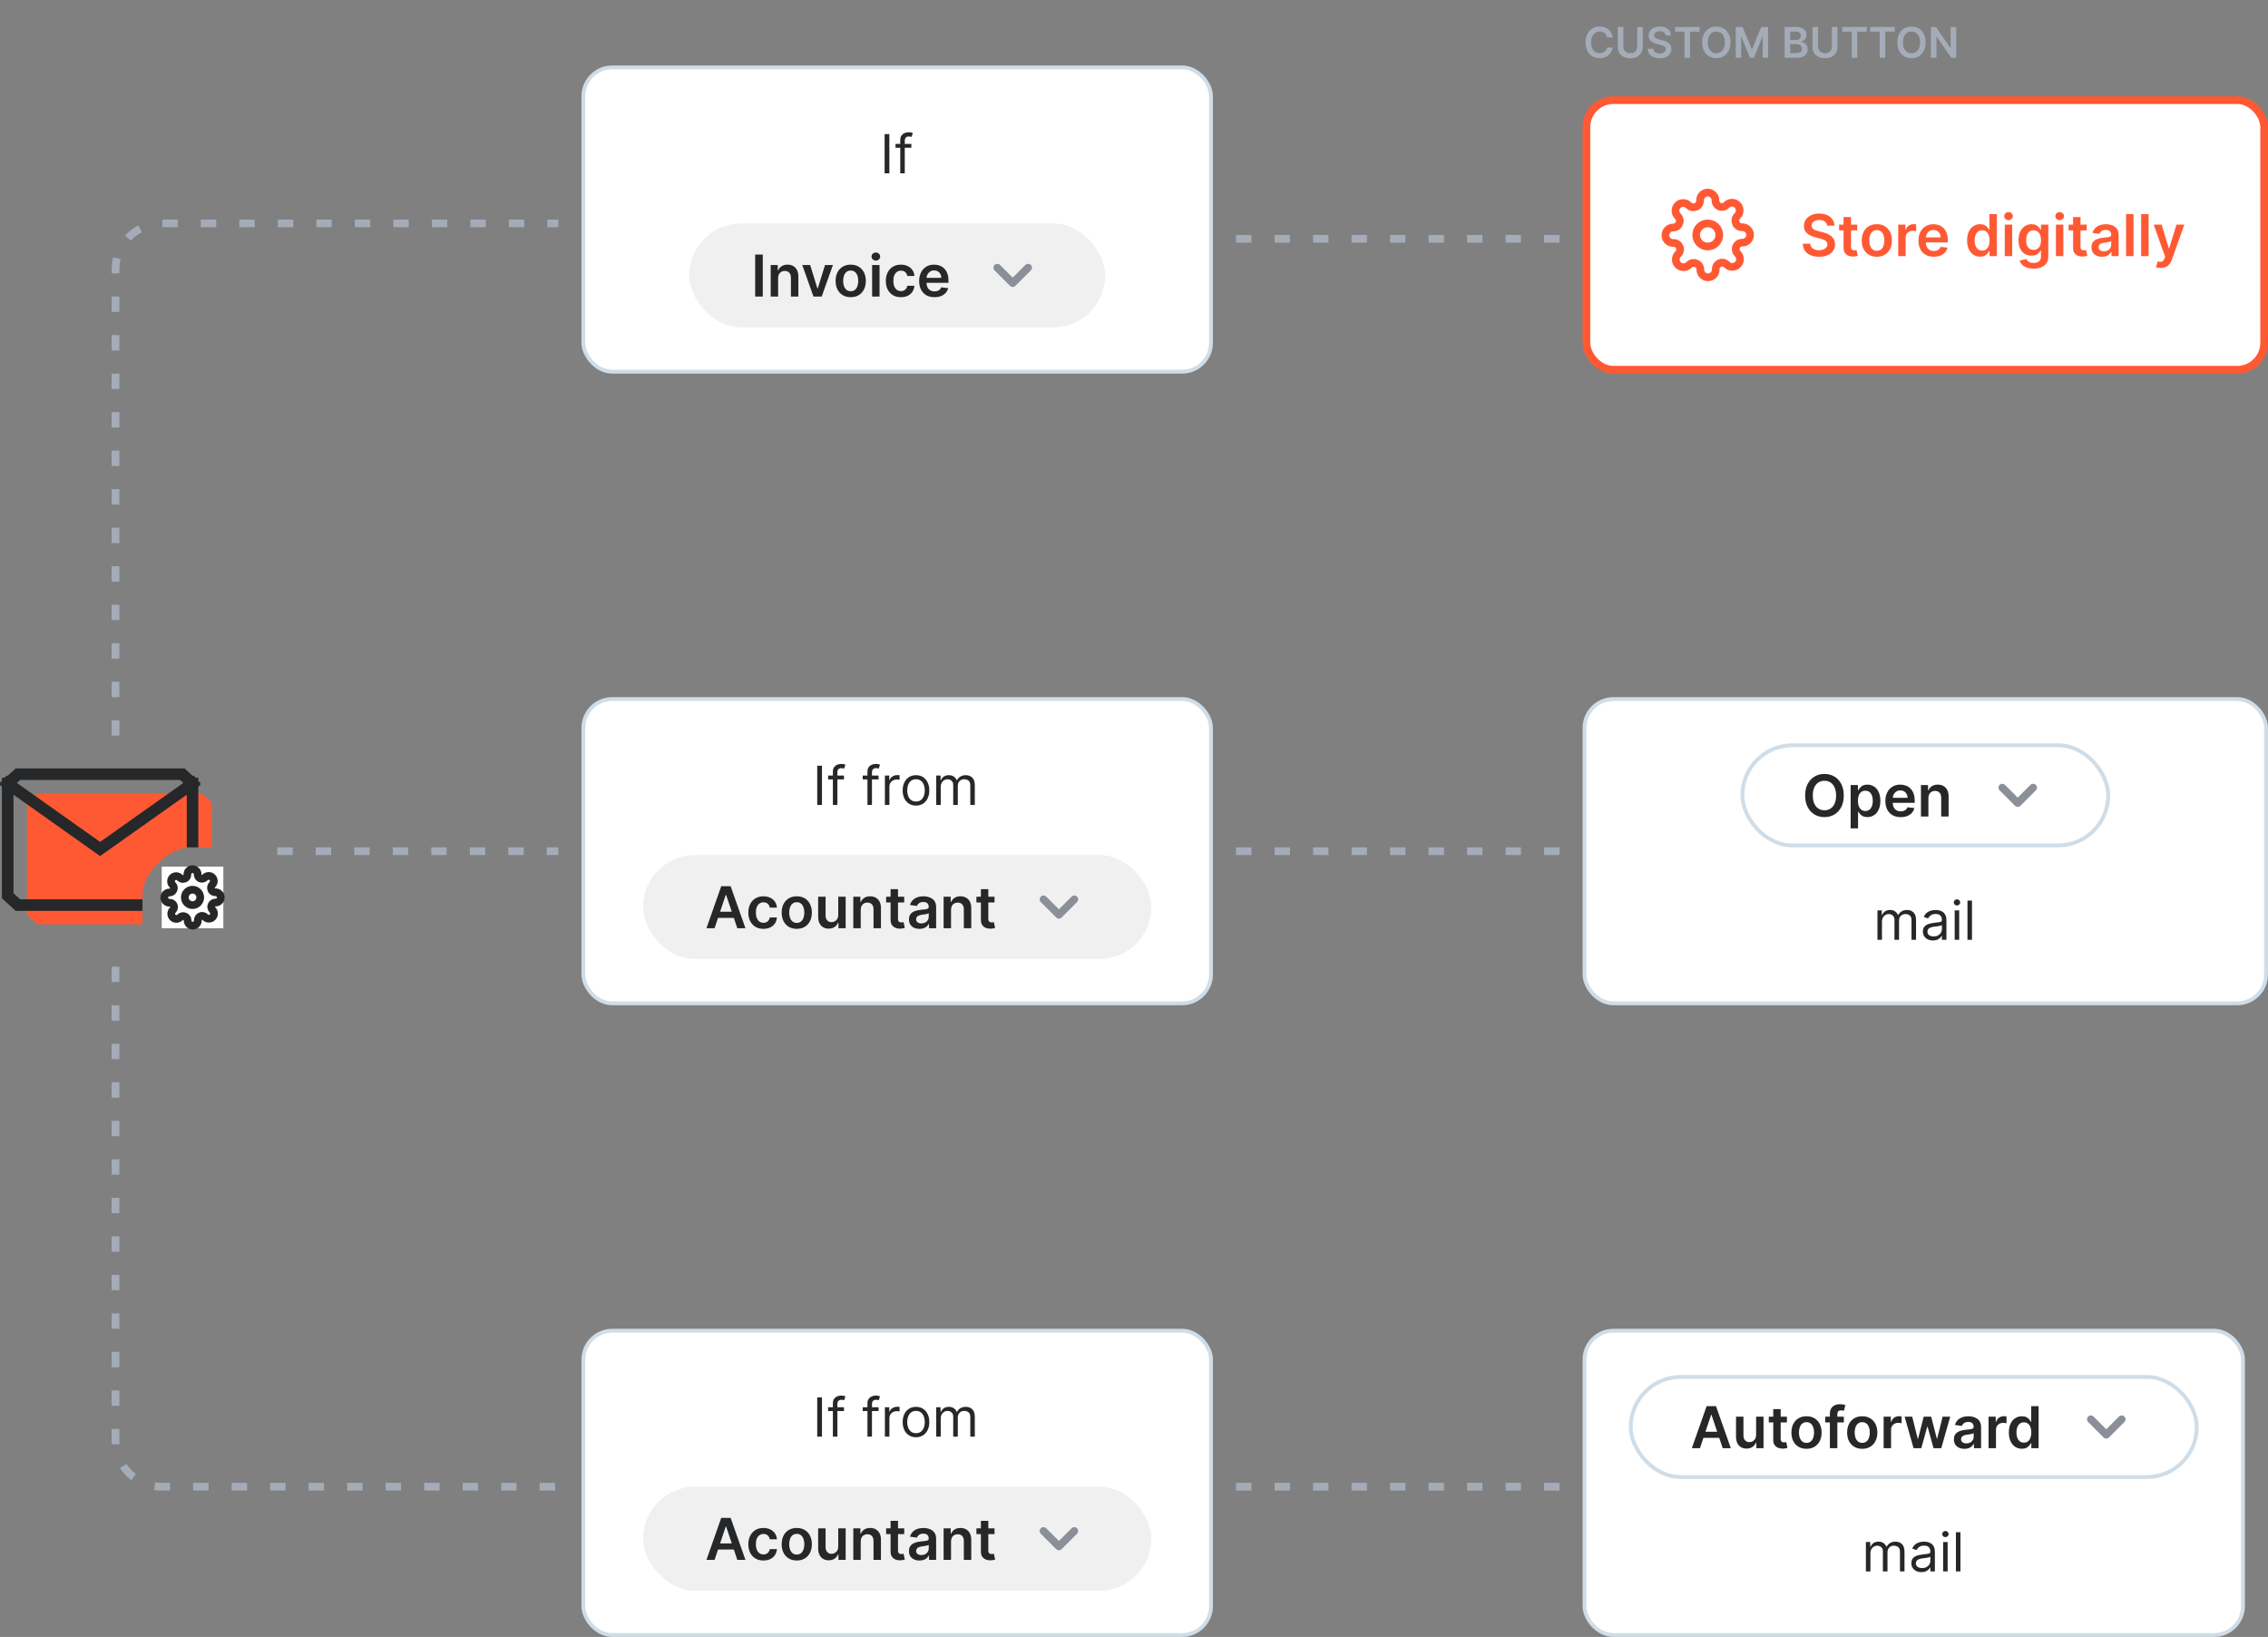 <svg width="589" height="425" viewBox="0 0 589 425" fill="none" xmlns="http://www.w3.org/2000/svg">
  <rect x="0" y="0" width="589" height="425" fill="#808080" stroke="none"/>
  <rect x="411.5" y="181.5" width="177" height="79" rx="7.5" fill="white" />
  <rect x="411.5" y="181.5" width="177" height="79" rx="7.5" stroke="#CFDDE8" />
  <rect x="452.5" y="193.5" width="95" height="26" rx="13" stroke="#CFDDE8" />
  <path
    d="M478.824 206.545C478.824 207.721 478.604 208.728 478.163 209.566C477.727 210.4 477.13 211.039 476.374 211.483C475.621 211.927 474.767 212.149 473.811 212.149C472.856 212.149 472 211.927 471.244 211.483C470.491 211.036 469.895 210.395 469.454 209.56C469.017 208.722 468.799 207.717 468.799 206.545C468.799 205.37 469.017 204.365 469.454 203.531C469.895 202.692 470.491 202.051 471.244 201.608C472 201.164 472.856 200.942 473.811 200.942C474.767 200.942 475.621 201.164 476.374 201.608C477.13 202.051 477.727 202.692 478.163 203.531C478.604 204.365 478.824 205.37 478.824 206.545ZM476.837 206.545C476.837 205.718 476.707 205.02 476.448 204.452C476.192 203.88 475.837 203.449 475.383 203.158C474.928 202.863 474.404 202.716 473.811 202.716C473.218 202.716 472.695 202.863 472.24 203.158C471.786 203.449 471.429 203.88 471.169 204.452C470.914 205.02 470.786 205.718 470.786 206.545C470.786 207.373 470.914 208.072 471.169 208.644C471.429 209.212 471.786 209.644 472.24 209.939C472.695 210.23 473.218 210.375 473.811 210.375C474.404 210.375 474.928 210.23 475.383 209.939C475.837 209.644 476.192 209.212 476.448 208.644C476.707 208.072 476.837 207.373 476.837 206.545ZM480.607 215.068V203.818H482.503V205.171H482.615C482.715 204.972 482.855 204.761 483.036 204.537C483.217 204.31 483.462 204.116 483.771 203.957C484.08 203.793 484.474 203.712 484.954 203.712C485.586 203.712 486.156 203.873 486.663 204.196C487.175 204.516 487.58 204.99 487.878 205.619C488.18 206.244 488.331 207.011 488.331 207.92C488.331 208.818 488.183 209.582 487.889 210.21C487.594 210.839 487.193 211.318 486.685 211.648C486.177 211.979 485.602 212.144 484.959 212.144C484.49 212.144 484.101 212.066 483.792 211.909C483.483 211.753 483.235 211.565 483.047 211.345C482.862 211.121 482.718 210.91 482.615 210.711H482.535V215.068H480.607ZM482.498 207.909C482.498 208.438 482.573 208.902 482.722 209.299C482.874 209.697 483.093 210.008 483.377 210.232C483.665 210.452 484.013 210.562 484.421 210.562C484.847 210.562 485.204 210.448 485.492 210.221C485.779 209.99 485.996 209.676 486.141 209.278C486.291 208.877 486.365 208.42 486.365 207.909C486.365 207.401 486.292 206.95 486.147 206.556C486.001 206.162 485.785 205.853 485.497 205.629C485.209 205.406 484.851 205.294 484.421 205.294C484.009 205.294 483.659 205.402 483.372 205.619C483.084 205.835 482.866 206.139 482.716 206.529C482.571 206.92 482.498 207.38 482.498 207.909ZM493.604 212.16C492.784 212.16 492.075 211.989 491.479 211.648C490.886 211.304 490.429 210.817 490.11 210.189C489.79 209.557 489.63 208.813 489.63 207.957C489.63 207.115 489.79 206.377 490.11 205.741C490.433 205.102 490.884 204.605 491.463 204.25C492.042 203.891 492.722 203.712 493.503 203.712C494.007 203.712 494.483 203.793 494.93 203.957C495.381 204.116 495.779 204.365 496.124 204.702C496.472 205.04 496.745 205.469 496.944 205.991C497.143 206.51 497.242 207.128 497.242 207.845V208.436H490.536V207.137H495.394C495.39 206.767 495.31 206.439 495.154 206.151C494.998 205.86 494.78 205.631 494.499 205.464C494.222 205.297 493.899 205.214 493.53 205.214C493.135 205.214 492.789 205.31 492.491 205.501C492.193 205.69 491.96 205.938 491.793 206.247C491.63 206.553 491.546 206.888 491.543 207.254V208.388C491.543 208.864 491.63 209.273 491.804 209.614C491.978 209.951 492.221 210.21 492.533 210.391C492.846 210.569 493.212 210.658 493.631 210.658C493.911 210.658 494.165 210.619 494.392 210.54C494.62 210.459 494.817 210.34 494.984 210.184C495.151 210.027 495.277 209.834 495.362 209.603L497.162 209.805C497.049 210.281 496.832 210.697 496.513 211.052C496.196 211.403 495.792 211.677 495.298 211.872C494.804 212.064 494.24 212.16 493.604 212.16ZM500.802 207.206V212H498.874V203.818H500.717V205.208H500.812C501.001 204.75 501.301 204.386 501.713 204.116C502.128 203.847 502.641 203.712 503.252 203.712C503.817 203.712 504.309 203.832 504.728 204.074C505.15 204.315 505.477 204.665 505.708 205.123C505.942 205.581 506.058 206.137 506.054 206.79V212H504.126V207.089C504.126 206.542 503.984 206.114 503.7 205.805C503.419 205.496 503.03 205.342 502.533 205.342C502.196 205.342 501.896 205.416 501.633 205.565C501.374 205.711 501.169 205.922 501.02 206.199C500.875 206.476 500.802 206.812 500.802 207.206Z"
    fill="#252729" />
  <path d="M528 204.5L524 208.5L520 204.5" stroke="#8A8F98" stroke-width="2" stroke-linecap="round"
    stroke-linejoin="round" />
  <path
    d="M487.574 244V236.364H488.707V237.557H488.807C488.966 237.149 489.223 236.833 489.577 236.607C489.932 236.379 490.358 236.264 490.855 236.264C491.359 236.264 491.778 236.379 492.113 236.607C492.451 236.833 492.714 237.149 492.903 237.557H492.983C493.179 237.162 493.472 236.849 493.863 236.617C494.254 236.382 494.723 236.264 495.27 236.264C495.953 236.264 496.511 236.478 496.945 236.906C497.379 237.33 497.597 237.991 497.597 238.889V244H496.423V238.889C496.423 238.326 496.269 237.923 495.961 237.681C495.653 237.439 495.29 237.318 494.872 237.318C494.335 237.318 493.919 237.481 493.624 237.805C493.329 238.127 493.182 238.535 493.182 239.028V244H491.989V238.77C491.989 238.336 491.848 237.986 491.566 237.721C491.284 237.452 490.921 237.318 490.477 237.318C490.172 237.318 489.887 237.399 489.622 237.562C489.36 237.724 489.148 237.95 488.986 238.238C488.827 238.523 488.747 238.853 488.747 239.227V244H487.574ZM501.989 244.179C501.505 244.179 501.066 244.088 500.672 243.906C500.277 243.72 499.964 243.453 499.732 243.105C499.5 242.754 499.384 242.33 499.384 241.832C499.384 241.395 499.47 241.04 499.642 240.768C499.815 240.493 500.045 240.278 500.333 240.122C500.622 239.966 500.94 239.85 501.288 239.774C501.639 239.695 501.992 239.632 502.347 239.585C502.811 239.526 503.187 239.481 503.475 239.451C503.767 239.418 503.979 239.363 504.112 239.287C504.248 239.211 504.316 239.078 504.316 238.889V238.849C504.316 238.359 504.181 237.978 503.913 237.706C503.648 237.434 503.245 237.298 502.705 237.298C502.145 237.298 501.706 237.421 501.387 237.666C501.069 237.911 500.846 238.173 500.716 238.452L499.603 238.054C499.801 237.59 500.067 237.229 500.398 236.97C500.733 236.708 501.097 236.526 501.492 236.423C501.89 236.317 502.281 236.264 502.665 236.264C502.91 236.264 503.192 236.294 503.51 236.354C503.832 236.41 504.142 236.528 504.44 236.707C504.742 236.886 504.992 237.156 505.191 237.517C505.39 237.878 505.489 238.362 505.489 238.969V244H504.316V242.966H504.256C504.176 243.132 504.044 243.309 503.858 243.498C503.673 243.687 503.426 243.848 503.118 243.98C502.809 244.113 502.433 244.179 501.989 244.179ZM502.168 243.125C502.632 243.125 503.023 243.034 503.341 242.852C503.663 242.669 503.905 242.434 504.067 242.146C504.233 241.857 504.316 241.554 504.316 241.236V240.162C504.266 240.222 504.157 240.276 503.988 240.326C503.822 240.372 503.63 240.414 503.411 240.45C503.195 240.483 502.985 240.513 502.779 240.54C502.577 240.563 502.413 240.583 502.287 240.599C501.982 240.639 501.697 240.704 501.432 240.793C501.17 240.879 500.958 241.01 500.796 241.186C500.637 241.358 500.557 241.594 500.557 241.892C500.557 242.3 500.708 242.608 501.01 242.817C501.315 243.022 501.701 243.125 502.168 243.125ZM507.631 244V236.364H508.804V244H507.631ZM508.227 235.091C507.998 235.091 507.801 235.013 507.635 234.857C507.473 234.701 507.392 234.514 507.392 234.295C507.392 234.077 507.473 233.889 507.635 233.734C507.801 233.578 507.998 233.5 508.227 233.5C508.456 233.5 508.651 233.578 508.814 233.734C508.979 233.889 509.062 234.077 509.062 234.295C509.062 234.514 508.979 234.701 508.814 234.857C508.651 235.013 508.456 235.091 508.227 235.091ZM512.126 233.818V244H510.953V233.818H512.126Z"
    fill="#252729" />
  <rect x="411.5" y="345.5" width="171" height="79" rx="7.5" fill="white" />
  <rect x="411.5" y="345.5" width="171" height="79" rx="7.5" stroke="#CFDDE8" />
  <rect x="423.5" y="357.5" width="147" height="26" rx="13" stroke="#CFDDE8" />
  <path
    d="M441.477 376H439.368L443.208 365.091H445.648L449.494 376H447.384L444.471 367.328H444.385L441.477 376ZM441.546 371.723H447.299V373.31H441.546V371.723ZM456.06 372.559V367.818H457.988V376H456.119V374.546H456.033C455.849 375.004 455.545 375.379 455.123 375.67C454.704 375.961 454.187 376.107 453.573 376.107C453.036 376.107 452.562 375.988 452.15 375.75C451.742 375.508 451.422 375.158 451.191 374.7C450.961 374.239 450.845 373.681 450.845 373.028V367.818H452.774V372.729C452.774 373.248 452.916 373.66 453.2 373.965C453.484 374.271 453.857 374.423 454.318 374.423C454.602 374.423 454.878 374.354 455.144 374.216C455.41 374.077 455.629 373.871 455.799 373.598C455.973 373.321 456.06 372.974 456.06 372.559ZM464.057 367.818V369.31H459.353V367.818H464.057ZM460.515 365.858H462.443V373.539C462.443 373.798 462.482 373.997 462.56 374.136C462.642 374.271 462.748 374.363 462.88 374.413C463.011 374.462 463.157 374.487 463.316 374.487C463.437 374.487 463.547 374.478 463.647 374.461C463.75 374.443 463.828 374.427 463.881 374.413L464.206 375.92C464.103 375.956 463.956 375.995 463.764 376.037C463.576 376.08 463.345 376.105 463.071 376.112C462.588 376.126 462.153 376.053 461.766 375.893C461.379 375.73 461.072 375.478 460.845 375.137C460.621 374.796 460.511 374.37 460.515 373.859V365.858ZM469.15 376.16C468.351 376.16 467.659 375.984 467.073 375.632C466.487 375.281 466.033 374.789 465.709 374.157C465.39 373.525 465.23 372.786 465.23 371.941C465.23 371.096 465.39 370.355 465.709 369.72C466.033 369.084 466.487 368.591 467.073 368.239C467.659 367.887 468.351 367.712 469.15 367.712C469.949 367.712 470.642 367.887 471.228 368.239C471.814 368.591 472.267 369.084 472.586 369.72C472.909 370.355 473.071 371.096 473.071 371.941C473.071 372.786 472.909 373.525 472.586 374.157C472.267 374.789 471.814 375.281 471.228 375.632C470.642 375.984 469.949 376.16 469.15 376.16ZM469.161 374.615C469.594 374.615 469.957 374.496 470.248 374.258C470.539 374.017 470.756 373.694 470.898 373.289C471.043 372.884 471.116 372.433 471.116 371.936C471.116 371.435 471.043 370.982 470.898 370.577C470.756 370.169 470.539 369.844 470.248 369.603C469.957 369.361 469.594 369.24 469.161 369.24C468.717 369.24 468.348 369.361 468.053 369.603C467.762 369.844 467.544 370.169 467.398 370.577C467.256 370.982 467.185 371.435 467.185 371.936C467.185 372.433 467.256 372.884 467.398 373.289C467.544 373.694 467.762 374.017 468.053 374.258C468.348 374.496 468.717 374.615 469.161 374.615ZM478.852 367.818V369.31H474.015V367.818H478.852ZM475.224 376V367.046C475.224 366.495 475.338 366.037 475.565 365.672C475.796 365.306 476.105 365.032 476.492 364.851C476.879 364.67 477.309 364.58 477.781 364.58C478.115 364.58 478.411 364.606 478.671 364.659C478.93 364.713 479.122 364.761 479.246 364.803L478.862 366.295C478.781 366.27 478.678 366.245 478.553 366.22C478.429 366.192 478.291 366.178 478.138 366.178C477.779 366.178 477.525 366.265 477.376 366.439C477.231 366.609 477.158 366.854 477.158 367.174V376H475.224ZM483.623 376.16C482.824 376.16 482.132 375.984 481.546 375.632C480.96 375.281 480.505 374.789 480.182 374.157C479.862 373.525 479.703 372.786 479.703 371.941C479.703 371.096 479.862 370.355 480.182 369.72C480.505 369.084 480.96 368.591 481.546 368.239C482.132 367.887 482.824 367.712 483.623 367.712C484.422 367.712 485.115 367.887 485.701 368.239C486.286 368.591 486.739 369.084 487.059 369.72C487.382 370.355 487.544 371.096 487.544 371.941C487.544 372.786 487.382 373.525 487.059 374.157C486.739 374.789 486.286 375.281 485.701 375.632C485.115 375.984 484.422 376.16 483.623 376.16ZM483.634 374.615C484.067 374.615 484.429 374.496 484.72 374.258C485.012 374.017 485.228 373.694 485.37 373.289C485.516 372.884 485.589 372.433 485.589 371.936C485.589 371.435 485.516 370.982 485.37 370.577C485.228 370.169 485.012 369.844 484.72 369.603C484.429 369.361 484.067 369.24 483.634 369.24C483.19 369.24 482.821 369.361 482.526 369.603C482.235 369.844 482.016 370.169 481.871 370.577C481.729 370.982 481.658 371.435 481.658 371.936C481.658 372.433 481.729 372.884 481.871 373.289C482.016 373.694 482.235 374.017 482.526 374.258C482.821 374.496 483.19 374.615 483.634 374.615ZM489.18 376V367.818H491.05V369.182H491.135C491.284 368.71 491.54 368.346 491.902 368.09C492.268 367.831 492.685 367.701 493.154 367.701C493.26 367.701 493.379 367.706 493.511 367.717C493.646 367.724 493.758 367.737 493.846 367.754V369.528C493.765 369.5 493.635 369.475 493.458 369.453C493.284 369.429 493.115 369.416 492.952 369.416C492.6 369.416 492.284 369.493 492.003 369.645C491.726 369.794 491.508 370.002 491.348 370.268C491.188 370.535 491.108 370.842 491.108 371.19V376H489.18ZM496.948 376L494.636 367.818H496.602L498.04 373.571H498.114L499.585 367.818H501.529L502.999 373.539H503.079L504.496 367.818H506.467L504.15 376H502.141L500.607 370.471H500.495L498.961 376H496.948ZM510.167 376.165C509.649 376.165 509.182 376.073 508.767 375.888C508.355 375.7 508.028 375.423 507.786 375.057C507.548 374.691 507.43 374.24 507.43 373.704C507.43 373.243 507.515 372.861 507.685 372.559C507.856 372.257 508.088 372.016 508.383 371.835C508.678 371.653 509.01 371.517 509.379 371.424C509.752 371.328 510.137 371.259 510.535 371.217C511.014 371.167 511.403 371.123 511.702 371.083C512 371.041 512.216 370.977 512.351 370.892C512.49 370.803 512.559 370.666 512.559 370.482V370.45C512.559 370.048 512.44 369.738 512.202 369.517C511.964 369.297 511.622 369.187 511.174 369.187C510.702 369.187 510.327 369.29 510.05 369.496C509.777 369.702 509.592 369.945 509.496 370.226L507.696 369.97C507.838 369.473 508.072 369.058 508.399 368.724C508.726 368.386 509.125 368.134 509.597 367.967C510.07 367.797 510.592 367.712 511.164 367.712C511.558 367.712 511.95 367.758 512.341 367.85C512.731 367.942 513.088 368.095 513.411 368.308C513.735 368.518 513.994 368.804 514.189 369.166C514.388 369.528 514.487 369.981 514.487 370.524V376H512.634V374.876H512.57C512.453 375.103 512.287 375.316 512.074 375.515C511.865 375.711 511.6 375.869 511.281 375.989C510.965 376.107 510.594 376.165 510.167 376.165ZM510.668 374.748C511.055 374.748 511.391 374.672 511.675 374.519C511.959 374.363 512.177 374.157 512.33 373.901C512.486 373.646 512.564 373.367 512.564 373.065V372.101C512.504 372.151 512.401 372.197 512.256 372.239C512.113 372.282 511.954 372.319 511.776 372.351C511.599 372.383 511.423 372.412 511.249 372.436C511.075 372.461 510.924 372.483 510.796 372.5C510.508 372.539 510.251 372.603 510.024 372.692C509.796 372.781 509.617 372.905 509.486 373.065C509.354 373.221 509.289 373.424 509.289 373.672C509.289 374.027 509.418 374.295 509.677 374.477C509.937 374.658 510.267 374.748 510.668 374.748ZM516.426 376V367.818H518.296V369.182H518.381C518.53 368.71 518.786 368.346 519.148 368.09C519.514 367.831 519.931 367.701 520.4 367.701C520.507 367.701 520.626 367.706 520.757 367.717C520.892 367.724 521.004 367.737 521.093 367.754V369.528C521.011 369.5 520.881 369.475 520.704 369.453C520.53 369.429 520.361 369.416 520.198 369.416C519.846 369.416 519.53 369.493 519.249 369.645C518.972 369.794 518.754 370.002 518.594 370.268C518.434 370.535 518.355 370.842 518.355 371.19V376H516.426ZM525.073 376.144C524.43 376.144 523.855 375.979 523.347 375.648C522.839 375.318 522.438 374.839 522.143 374.21C521.848 373.582 521.701 372.818 521.701 371.92C521.701 371.011 521.85 370.244 522.149 369.619C522.45 368.99 522.857 368.516 523.368 368.196C523.88 367.873 524.45 367.712 525.078 367.712C525.558 367.712 525.952 367.793 526.261 367.957C526.57 368.116 526.815 368.31 526.996 368.537C527.177 368.761 527.317 368.972 527.417 369.171H527.497V365.091H529.43V376H527.534V374.711H527.417C527.317 374.91 527.173 375.121 526.985 375.345C526.797 375.565 526.548 375.753 526.239 375.909C525.93 376.066 525.542 376.144 525.073 376.144ZM525.611 374.562C526.019 374.562 526.367 374.452 526.655 374.232C526.943 374.008 527.161 373.697 527.31 373.299C527.459 372.902 527.534 372.438 527.534 371.909C527.534 371.38 527.459 370.92 527.31 370.529C527.165 370.139 526.948 369.835 526.66 369.619C526.376 369.402 526.026 369.294 525.611 369.294C525.181 369.294 524.823 369.406 524.535 369.629C524.247 369.853 524.031 370.162 523.885 370.556C523.739 370.95 523.667 371.401 523.667 371.909C523.667 372.42 523.739 372.877 523.885 373.278C524.034 373.676 524.253 373.99 524.54 374.221C524.831 374.448 525.188 374.562 525.611 374.562Z"
    fill="#252729" />
  <path d="M551 368.5L547 372.5L543 368.5" stroke="#8A8F98" stroke-width="2" stroke-linecap="round"
    stroke-linejoin="round" />
  <path
    d="M484.574 408V400.364H485.707V401.557H485.807C485.966 401.149 486.223 400.833 486.577 400.607C486.932 400.379 487.358 400.264 487.855 400.264C488.359 400.264 488.778 400.379 489.113 400.607C489.451 400.833 489.714 401.149 489.903 401.557H489.983C490.179 401.162 490.472 400.849 490.863 400.617C491.254 400.382 491.723 400.264 492.27 400.264C492.953 400.264 493.511 400.478 493.945 400.906C494.379 401.33 494.597 401.991 494.597 402.889V408H493.423V402.889C493.423 402.326 493.269 401.923 492.961 401.681C492.653 401.439 492.29 401.318 491.872 401.318C491.335 401.318 490.919 401.481 490.624 401.805C490.329 402.127 490.182 402.535 490.182 403.028V408H488.989V402.77C488.989 402.336 488.848 401.986 488.566 401.721C488.284 401.452 487.921 401.318 487.477 401.318C487.172 401.318 486.887 401.399 486.622 401.562C486.36 401.724 486.148 401.95 485.986 402.238C485.827 402.523 485.747 402.853 485.747 403.227V408H484.574ZM498.989 408.179C498.505 408.179 498.066 408.088 497.672 407.906C497.277 407.72 496.964 407.453 496.732 407.105C496.5 406.754 496.384 406.33 496.384 405.832C496.384 405.395 496.47 405.04 496.642 404.768C496.815 404.493 497.045 404.278 497.333 404.122C497.622 403.966 497.94 403.85 498.288 403.774C498.639 403.695 498.992 403.632 499.347 403.585C499.811 403.526 500.187 403.481 500.475 403.451C500.767 403.418 500.979 403.363 501.112 403.287C501.248 403.211 501.316 403.078 501.316 402.889V402.849C501.316 402.359 501.181 401.978 500.913 401.706C500.648 401.434 500.245 401.298 499.705 401.298C499.145 401.298 498.706 401.421 498.387 401.666C498.069 401.911 497.846 402.173 497.716 402.452L496.603 402.054C496.801 401.59 497.067 401.229 497.398 400.97C497.733 400.708 498.097 400.526 498.492 400.423C498.89 400.317 499.281 400.264 499.665 400.264C499.91 400.264 500.192 400.294 500.51 400.354C500.832 400.41 501.142 400.528 501.44 400.707C501.742 400.886 501.992 401.156 502.191 401.517C502.39 401.878 502.489 402.362 502.489 402.969V408H501.316V406.966H501.256C501.176 407.132 501.044 407.309 500.858 407.498C500.673 407.687 500.426 407.848 500.118 407.98C499.809 408.113 499.433 408.179 498.989 408.179ZM499.168 407.125C499.632 407.125 500.023 407.034 500.341 406.852C500.663 406.669 500.905 406.434 501.067 406.146C501.233 405.857 501.316 405.554 501.316 405.236V404.162C501.266 404.222 501.157 404.276 500.988 404.326C500.822 404.372 500.63 404.414 500.411 404.45C500.195 404.483 499.985 404.513 499.779 404.54C499.577 404.563 499.413 404.583 499.287 404.599C498.982 404.639 498.697 404.704 498.432 404.793C498.17 404.879 497.958 405.01 497.796 405.186C497.637 405.358 497.557 405.594 497.557 405.892C497.557 406.3 497.708 406.608 498.01 406.817C498.315 407.022 498.701 407.125 499.168 407.125ZM504.631 408V400.364H505.804V408H504.631ZM505.227 399.091C504.998 399.091 504.801 399.013 504.635 398.857C504.473 398.701 504.392 398.514 504.392 398.295C504.392 398.077 504.473 397.889 504.635 397.734C504.801 397.578 504.998 397.5 505.227 397.5C505.456 397.5 505.651 397.578 505.814 397.734C505.979 397.889 506.062 398.077 506.062 398.295C506.062 398.514 505.979 398.701 505.814 398.857C505.651 399.013 505.456 399.091 505.227 399.091ZM509.126 397.818V408H507.953V397.818H509.126Z"
    fill="#252729" />
  <path d="M72 221H145" stroke="#A4ACB8" stroke-width="2" stroke-dasharray="4 6" />
  <path d="M30 251V374C30 380.627 35.373 386 42 386H145" stroke="#A4ACB8" stroke-width="2"
    stroke-dasharray="4 6" />
  <path fill-rule="evenodd" clip-rule="evenodd"
    d="M9.667 206L7.001 208.429L7 237.571L9.667 240H37L37 232.5C37 226.425 43.977 220 49.5 220H55V208.429L52.333 206L9.667 206Z"
    fill="#FF5934" />
  <path
    d="M2.001 203.429L4.667 201L47.333 201C48.334 201.911 50 203.429 50 203.429M2.001 203.429L2 232.571L4.667 235H35.5M2.001 203.429L26 220.429L50 203.429M50 203.429V218.5"
    stroke="#252729" stroke-width="3" stroke-linecap="square" />
  <rect width="16" height="16" transform="translate(42 225)" fill="white" />
  <path
    d="M50 235C51.105 235 52 234.105 52 233C52 231.895 51.105 231 50 231C48.895 231 48 231.895 48 233C48 234.105 48.895 235 50 235Z"
    stroke="#252729" stroke-width="2" stroke-linecap="round" stroke-linejoin="round" />
  <path
    d="M54.933 235C54.844 235.201 54.818 235.424 54.857 235.64C54.896 235.857 54.999 236.056 55.153 236.213L55.193 236.253C55.317 236.377 55.415 236.524 55.482 236.686C55.549 236.848 55.584 237.022 55.584 237.197C55.584 237.372 55.549 237.545 55.482 237.707C55.415 237.869 55.317 238.016 55.193 238.14C55.069 238.264 54.922 238.362 54.76 238.429C54.598 238.497 54.425 238.531 54.249 238.531C54.074 238.531 53.901 238.497 53.739 238.429C53.577 238.362 53.43 238.264 53.306 238.14L53.266 238.1C53.109 237.946 52.909 237.843 52.693 237.804C52.477 237.765 52.254 237.791 52.053 237.88C51.855 237.965 51.687 238.105 51.569 238.284C51.45 238.463 51.387 238.672 51.386 238.887V239C51.386 239.354 51.245 239.693 50.995 239.943C50.745 240.193 50.406 240.333 50.053 240.333C49.699 240.333 49.36 240.193 49.11 239.943C48.86 239.693 48.719 239.354 48.719 239V238.94C48.714 238.719 48.643 238.505 48.514 238.326C48.386 238.146 48.206 238.01 47.999 237.933C47.798 237.845 47.575 237.818 47.359 237.857C47.143 237.897 46.943 238 46.786 238.153L46.746 238.193C46.622 238.317 46.475 238.416 46.313 238.483C46.151 238.55 45.978 238.584 45.803 238.584C45.627 238.584 45.454 238.55 45.292 238.483C45.13 238.416 44.983 238.317 44.859 238.193C44.735 238.07 44.637 237.923 44.57 237.761C44.503 237.599 44.468 237.425 44.468 237.25C44.468 237.075 44.503 236.901 44.57 236.739C44.637 236.578 44.735 236.431 44.859 236.307L44.899 236.267C45.053 236.11 45.156 235.91 45.195 235.694C45.235 235.478 45.208 235.254 45.119 235.053C45.035 234.856 44.895 234.688 44.716 234.57C44.537 234.451 44.327 234.388 44.113 234.387H43.999C43.646 234.387 43.307 234.246 43.056 233.996C42.806 233.746 42.666 233.407 42.666 233.053C42.666 232.7 42.806 232.361 43.056 232.111C43.307 231.861 43.646 231.72 43.999 231.72H44.059C44.28 231.715 44.494 231.643 44.673 231.515C44.853 231.387 44.99 231.207 45.066 231C45.155 230.799 45.181 230.576 45.142 230.36C45.103 230.143 45 229.944 44.846 229.787L44.806 229.747C44.682 229.623 44.584 229.476 44.517 229.314C44.45 229.152 44.415 228.979 44.415 228.803C44.415 228.628 44.45 228.455 44.517 228.293C44.584 228.131 44.682 227.984 44.806 227.86C44.93 227.736 45.077 227.638 45.239 227.571C45.401 227.504 45.574 227.469 45.749 227.469C45.925 227.469 46.098 227.504 46.26 227.571C46.422 227.638 46.569 227.736 46.693 227.86L46.733 227.9C46.89 228.054 47.089 228.157 47.306 228.196C47.522 228.235 47.745 228.209 47.946 228.12H47.999C48.197 228.036 48.365 227.895 48.483 227.716C48.602 227.538 48.665 227.328 48.666 227.113V227C48.666 226.646 48.806 226.307 49.056 226.057C49.307 225.807 49.646 225.667 49.999 225.667C50.353 225.667 50.692 225.807 50.942 226.057C51.192 226.307 51.333 226.646 51.333 227V227.06C51.334 227.275 51.397 227.484 51.516 227.663C51.634 227.842 51.802 227.982 51.999 228.067C52.2 228.155 52.423 228.182 52.64 228.143C52.856 228.104 53.056 228 53.213 227.847L53.253 227.807C53.377 227.683 53.524 227.584 53.685 227.517C53.847 227.45 54.021 227.416 54.196 227.416C54.371 227.416 54.545 227.45 54.707 227.517C54.868 227.584 55.016 227.683 55.139 227.807C55.263 227.931 55.362 228.078 55.429 228.239C55.496 228.401 55.53 228.575 55.53 228.75C55.53 228.925 55.496 229.099 55.429 229.261C55.362 229.423 55.263 229.57 55.139 229.693L55.099 229.733C54.946 229.891 54.843 230.09 54.803 230.306C54.764 230.523 54.791 230.746 54.879 230.947V231C54.964 231.197 55.104 231.365 55.283 231.484C55.462 231.602 55.672 231.666 55.886 231.667H55.999C56.353 231.667 56.692 231.807 56.942 232.057C57.192 232.307 57.333 232.646 57.333 233C57.333 233.354 57.192 233.693 56.942 233.943C56.692 234.193 56.353 234.333 55.999 234.333H55.939C55.725 234.334 55.515 234.398 55.336 234.516C55.157 234.635 55.017 234.803 54.933 235Z"
    stroke="#252729" stroke-width="2" stroke-miterlimit="5.759" stroke-linecap="round"
    stroke-linejoin="bevel" />
  <rect x="151.5" y="345.5" width="163" height="79" rx="7.5" fill="white" />
  <rect x="151.5" y="345.5" width="163" height="79" rx="7.5" stroke="#CFDDE8" />
  <path
    d="M213.466 362.818V373H212.233V362.818H213.466ZM219.18 365.364V366.358H215.063V365.364H219.18ZM216.296 373V364.31C216.296 363.872 216.399 363.508 216.604 363.216C216.81 362.924 217.077 362.705 217.405 362.56C217.733 362.414 218.079 362.341 218.444 362.341C218.732 362.341 218.967 362.364 219.15 362.411C219.332 362.457 219.468 362.5 219.557 362.54L219.219 363.554C219.16 363.534 219.077 363.509 218.971 363.479C218.868 363.45 218.732 363.435 218.563 363.435C218.175 363.435 217.895 363.532 217.723 363.728C217.554 363.924 217.469 364.21 217.469 364.588V373H216.296ZM228.162 365.364V366.358H224.045V365.364H228.162ZM225.278 373V364.31C225.278 363.872 225.381 363.508 225.587 363.216C225.792 362.924 226.059 362.705 226.387 362.56C226.715 362.414 227.062 362.341 227.426 362.341C227.714 362.341 227.95 362.364 228.132 362.411C228.314 362.457 228.45 362.5 228.54 362.54L228.202 363.554C228.142 363.534 228.059 363.509 227.953 363.479C227.85 363.45 227.714 363.435 227.545 363.435C227.158 363.435 226.878 363.532 226.705 363.728C226.536 363.924 226.452 364.21 226.452 364.588V373H225.278ZM229.806 373V365.364H230.94V366.517H231.019C231.159 366.139 231.41 365.833 231.775 365.597C232.14 365.362 232.551 365.244 233.008 365.244C233.094 365.244 233.202 365.246 233.331 365.249C233.46 365.253 233.558 365.258 233.624 365.264V366.457C233.585 366.447 233.494 366.433 233.351 366.413C233.212 366.389 233.064 366.378 232.909 366.378C232.537 366.378 232.206 366.456 231.914 366.612C231.626 366.764 231.397 366.976 231.228 367.248C231.062 367.516 230.98 367.823 230.98 368.168V373H229.806ZM237.885 373.159C237.196 373.159 236.591 372.995 236.07 372.667C235.553 372.339 235.149 371.88 234.857 371.29C234.569 370.7 234.425 370.01 234.425 369.222C234.425 368.426 234.569 367.732 234.857 367.138C235.149 366.545 235.553 366.085 236.07 365.756C236.591 365.428 237.196 365.264 237.885 365.264C238.575 365.264 239.178 365.428 239.695 365.756C240.215 366.085 240.619 366.545 240.908 367.138C241.2 367.732 241.345 368.426 241.345 369.222C241.345 370.01 241.2 370.7 240.908 371.29C240.619 371.88 240.215 372.339 239.695 372.667C239.178 372.995 238.575 373.159 237.885 373.159ZM237.885 372.105C238.409 372.105 238.84 371.971 239.178 371.702C239.516 371.434 239.766 371.081 239.928 370.643C240.091 370.206 240.172 369.732 240.172 369.222C240.172 368.711 240.091 368.236 239.928 367.795C239.766 367.354 239.516 366.998 239.178 366.726C238.84 366.454 238.409 366.318 237.885 366.318C237.361 366.318 236.931 366.454 236.593 366.726C236.254 366.998 236.004 367.354 235.842 367.795C235.679 368.236 235.598 368.711 235.598 369.222C235.598 369.732 235.679 370.206 235.842 370.643C236.004 371.081 236.254 371.434 236.593 371.702C236.931 371.971 237.361 372.105 237.885 372.105ZM243.136 373V365.364H244.27V366.557H244.369C244.528 366.149 244.785 365.833 245.14 365.607C245.495 365.379 245.92 365.264 246.418 365.264C246.921 365.264 247.341 365.379 247.675 365.607C248.013 365.833 248.277 366.149 248.466 366.557H248.545C248.741 366.162 249.034 365.849 249.425 365.617C249.817 365.382 250.286 365.264 250.832 365.264C251.515 365.264 252.074 365.478 252.508 365.906C252.942 366.33 253.159 366.991 253.159 367.889V373H251.986V367.889C251.986 367.326 251.832 366.923 251.523 366.681C251.215 366.439 250.852 366.318 250.435 366.318C249.898 366.318 249.482 366.481 249.187 366.805C248.892 367.127 248.744 367.535 248.744 368.028V373H247.551V367.77C247.551 367.336 247.41 366.986 247.129 366.721C246.847 366.452 246.484 366.318 246.04 366.318C245.735 366.318 245.45 366.399 245.185 366.562C244.923 366.724 244.711 366.95 244.548 367.238C244.389 367.523 244.31 367.853 244.31 368.227V373H243.136Z"
    fill="#252729" />
  <rect x="167" y="386" width="132" height="27" rx="13.5" fill="#F0F0F0" />
  <path
    d="M185.574 405H183.465L187.305 394.091H189.745L193.591 405H191.481L188.568 396.328H188.482L185.574 405ZM185.643 400.723H191.396V402.31H185.643V400.723ZM198.262 405.16C197.446 405.16 196.744 404.98 196.158 404.622C195.576 404.263 195.127 403.768 194.811 403.136C194.498 402.5 194.342 401.768 194.342 400.941C194.342 400.11 194.502 399.377 194.821 398.741C195.141 398.102 195.592 397.605 196.174 397.25C196.76 396.891 197.453 396.712 198.252 396.712C198.916 396.712 199.503 396.834 200.015 397.079C200.53 397.321 200.94 397.663 201.245 398.107C201.551 398.548 201.725 399.062 201.767 399.652H199.924C199.85 399.258 199.672 398.929 199.392 398.667C199.115 398.4 198.743 398.267 198.278 398.267C197.884 398.267 197.538 398.374 197.24 398.587C196.941 398.796 196.709 399.098 196.542 399.492C196.378 399.886 196.297 400.359 196.297 400.909C196.297 401.467 196.378 401.946 196.542 402.347C196.705 402.745 196.934 403.052 197.229 403.269C197.527 403.482 197.877 403.588 198.278 403.588C198.562 403.588 198.816 403.535 199.04 403.429C199.267 403.319 199.457 403.161 199.61 402.955C199.763 402.749 199.867 402.498 199.924 402.203H201.767C201.721 402.782 201.551 403.295 201.256 403.743C200.961 404.187 200.56 404.535 200.052 404.787C199.544 405.036 198.948 405.16 198.262 405.16ZM206.92 405.16C206.121 405.16 205.428 404.984 204.842 404.632C204.256 404.281 203.802 403.789 203.478 403.157C203.159 402.525 202.999 401.786 202.999 400.941C202.999 400.096 203.159 399.355 203.478 398.72C203.802 398.084 204.256 397.591 204.842 397.239C205.428 396.887 206.121 396.712 206.92 396.712C207.719 396.712 208.411 396.887 208.997 397.239C209.583 397.591 210.036 398.084 210.355 398.72C210.678 399.355 210.84 400.096 210.84 400.941C210.84 401.786 210.678 402.525 210.355 403.157C210.036 403.789 209.583 404.281 208.997 404.632C208.411 404.984 207.719 405.16 206.92 405.16ZM206.93 403.615C207.363 403.615 207.726 403.496 208.017 403.258C208.308 403.017 208.525 402.694 208.667 402.289C208.812 401.884 208.885 401.433 208.885 400.936C208.885 400.435 208.812 399.982 208.667 399.577C208.525 399.169 208.308 398.844 208.017 398.603C207.726 398.361 207.363 398.24 206.93 398.24C206.486 398.24 206.117 398.361 205.822 398.603C205.531 398.844 205.313 399.169 205.167 399.577C205.025 399.982 204.954 400.435 204.954 400.936C204.954 401.433 205.025 401.884 205.167 402.289C205.313 402.694 205.531 403.017 205.822 403.258C206.117 403.496 206.486 403.615 206.93 403.615ZM217.691 401.559V396.818H219.62V405H217.75V403.546H217.665C217.48 404.004 217.177 404.379 216.754 404.67C216.335 404.961 215.818 405.107 215.204 405.107C214.668 405.107 214.194 404.988 213.782 404.75C213.373 404.508 213.054 404.158 212.823 403.7C212.592 403.239 212.477 402.681 212.477 402.028V396.818H214.405V401.729C214.405 402.248 214.547 402.66 214.831 402.965C215.115 403.271 215.488 403.423 215.95 403.423C216.234 403.423 216.509 403.354 216.775 403.216C217.042 403.077 217.26 402.871 217.43 402.598C217.604 402.321 217.691 401.974 217.691 401.559ZM223.531 400.206V405H221.603V396.818H223.446V398.208H223.542C223.73 397.75 224.03 397.386 224.442 397.116C224.857 396.847 225.37 396.712 225.981 396.712C226.546 396.712 227.038 396.832 227.457 397.074C227.879 397.315 228.206 397.665 228.437 398.123C228.671 398.581 228.787 399.137 228.783 399.79V405H226.855V400.089C226.855 399.542 226.713 399.114 226.429 398.805C226.148 398.496 225.759 398.342 225.262 398.342C224.925 398.342 224.625 398.416 224.362 398.565C224.103 398.711 223.898 398.922 223.749 399.199C223.604 399.476 223.531 399.812 223.531 400.206ZM234.829 396.818V398.31H230.125V396.818H234.829ZM231.287 394.858H233.215V402.539C233.215 402.798 233.254 402.997 233.332 403.136C233.414 403.271 233.52 403.363 233.652 403.413C233.783 403.462 233.929 403.487 234.088 403.487C234.209 403.487 234.319 403.478 234.419 403.461C234.522 403.443 234.6 403.427 234.653 403.413L234.978 404.92C234.875 404.956 234.728 404.995 234.536 405.037C234.348 405.08 234.117 405.105 233.843 405.112C233.36 405.126 232.925 405.053 232.538 404.893C232.151 404.73 231.844 404.478 231.617 404.137C231.393 403.796 231.283 403.37 231.287 402.859V394.858ZM238.796 405.165C238.277 405.165 237.81 405.073 237.395 404.888C236.983 404.7 236.656 404.423 236.415 404.057C236.177 403.691 236.058 403.24 236.058 402.704C236.058 402.243 236.143 401.861 236.314 401.559C236.484 401.257 236.717 401.016 237.011 400.835C237.306 400.653 237.638 400.517 238.008 400.424C238.38 400.328 238.766 400.259 239.163 400.217C239.643 400.167 240.032 400.123 240.33 400.083C240.628 400.041 240.845 399.977 240.98 399.892C241.118 399.803 241.188 399.666 241.188 399.482V399.45C241.188 399.048 241.069 398.738 240.831 398.517C240.593 398.297 240.25 398.187 239.803 398.187C239.33 398.187 238.956 398.29 238.679 398.496C238.405 398.702 238.221 398.945 238.125 399.226L236.324 398.97C236.466 398.473 236.701 398.058 237.027 397.724C237.354 397.386 237.754 397.134 238.226 396.967C238.698 396.797 239.22 396.712 239.792 396.712C240.186 396.712 240.579 396.758 240.969 396.85C241.36 396.942 241.717 397.095 242.04 397.308C242.363 397.518 242.622 397.804 242.818 398.166C243.016 398.528 243.116 398.981 243.116 399.524V405H241.262V403.876H241.198C241.081 404.103 240.916 404.316 240.703 404.515C240.493 404.711 240.229 404.869 239.909 404.989C239.593 405.107 239.222 405.165 238.796 405.165ZM239.297 403.748C239.684 403.748 240.019 403.672 240.303 403.519C240.587 403.363 240.806 403.157 240.958 402.901C241.115 402.646 241.193 402.367 241.193 402.065V401.101C241.133 401.151 241.03 401.197 240.884 401.239C240.742 401.282 240.582 401.319 240.405 401.351C240.227 401.383 240.051 401.412 239.877 401.436C239.703 401.461 239.552 401.483 239.424 401.5C239.137 401.539 238.879 401.603 238.652 401.692C238.425 401.781 238.245 401.905 238.114 402.065C237.983 402.221 237.917 402.424 237.917 402.672C237.917 403.027 238.047 403.295 238.306 403.477C238.565 403.658 238.895 403.748 239.297 403.748ZM246.983 400.206V405H245.055V396.818H246.898V398.208H246.994C247.182 397.75 247.482 397.386 247.894 397.116C248.309 396.847 248.822 396.712 249.433 396.712C249.998 396.712 250.49 396.832 250.909 397.074C251.331 397.315 251.658 397.665 251.889 398.123C252.123 398.581 252.239 399.137 252.235 399.79V405H250.307V400.089C250.307 399.542 250.165 399.114 249.881 398.805C249.6 398.496 249.211 398.342 248.714 398.342C248.377 398.342 248.077 398.416 247.814 398.565C247.555 398.711 247.351 398.922 247.201 399.199C247.056 399.476 246.983 399.812 246.983 400.206ZM258.281 396.818V398.31H253.577V396.818H258.281ZM254.739 394.858H256.667V402.539C256.667 402.798 256.706 402.997 256.784 403.136C256.866 403.271 256.972 403.363 257.104 403.413C257.235 403.462 257.381 403.487 257.541 403.487C257.661 403.487 257.771 403.478 257.871 403.461C257.974 403.443 258.052 403.427 258.105 403.413L258.43 404.92C258.327 404.956 258.18 404.995 257.988 405.037C257.8 405.08 257.569 405.105 257.295 405.112C256.813 405.126 256.378 405.053 255.99 404.893C255.603 404.73 255.296 404.478 255.069 404.137C254.845 403.796 254.735 403.37 254.739 402.859V394.858Z"
    fill="#252729" />
  <path d="M279 397.5L275 401.5L271 397.5" stroke="#8A8F98" stroke-width="2" stroke-linecap="round"
    stroke-linejoin="round" />
  <rect x="151.5" y="181.5" width="163" height="79" rx="7.5" fill="white" />
  <rect x="151.5" y="181.5" width="163" height="79" rx="7.5" stroke="#CFDDE8" />
  <path
    d="M213.466 198.818V209H212.233V198.818H213.466ZM219.18 201.364V202.358H215.063V201.364H219.18ZM216.296 209V200.31C216.296 199.872 216.399 199.508 216.604 199.216C216.81 198.924 217.077 198.705 217.405 198.56C217.733 198.414 218.079 198.341 218.444 198.341C218.732 198.341 218.967 198.364 219.15 198.411C219.332 198.457 219.468 198.5 219.557 198.54L219.219 199.554C219.16 199.534 219.077 199.509 218.971 199.479C218.868 199.45 218.732 199.435 218.563 199.435C218.175 199.435 217.895 199.532 217.723 199.728C217.554 199.924 217.469 200.21 217.469 200.588V209H216.296ZM228.162 201.364V202.358H224.045V201.364H228.162ZM225.278 209V200.31C225.278 199.872 225.381 199.508 225.587 199.216C225.792 198.924 226.059 198.705 226.387 198.56C226.715 198.414 227.062 198.341 227.426 198.341C227.714 198.341 227.95 198.364 228.132 198.411C228.314 198.457 228.45 198.5 228.54 198.54L228.202 199.554C228.142 199.534 228.059 199.509 227.953 199.479C227.85 199.45 227.714 199.435 227.545 199.435C227.158 199.435 226.878 199.532 226.705 199.728C226.536 199.924 226.452 200.21 226.452 200.588V209H225.278ZM229.806 209V201.364H230.94V202.517H231.019C231.159 202.139 231.41 201.833 231.775 201.597C232.14 201.362 232.551 201.244 233.008 201.244C233.094 201.244 233.202 201.246 233.331 201.249C233.46 201.253 233.558 201.258 233.624 201.264V202.457C233.585 202.447 233.494 202.433 233.351 202.413C233.212 202.389 233.064 202.378 232.909 202.378C232.537 202.378 232.206 202.456 231.914 202.612C231.626 202.764 231.397 202.976 231.228 203.248C231.062 203.516 230.98 203.823 230.98 204.168V209H229.806ZM237.885 209.159C237.196 209.159 236.591 208.995 236.07 208.667C235.553 208.339 235.149 207.88 234.857 207.29C234.569 206.7 234.425 206.01 234.425 205.222C234.425 204.426 234.569 203.732 234.857 203.138C235.149 202.545 235.553 202.085 236.07 201.756C236.591 201.428 237.196 201.264 237.885 201.264C238.575 201.264 239.178 201.428 239.695 201.756C240.215 202.085 240.619 202.545 240.908 203.138C241.2 203.732 241.345 204.426 241.345 205.222C241.345 206.01 241.2 206.7 240.908 207.29C240.619 207.88 240.215 208.339 239.695 208.667C239.178 208.995 238.575 209.159 237.885 209.159ZM237.885 208.105C238.409 208.105 238.84 207.971 239.178 207.702C239.516 207.434 239.766 207.081 239.928 206.643C240.091 206.206 240.172 205.732 240.172 205.222C240.172 204.711 240.091 204.236 239.928 203.795C239.766 203.354 239.516 202.998 239.178 202.726C238.84 202.454 238.409 202.318 237.885 202.318C237.361 202.318 236.931 202.454 236.593 202.726C236.254 202.998 236.004 203.354 235.842 203.795C235.679 204.236 235.598 204.711 235.598 205.222C235.598 205.732 235.679 206.206 235.842 206.643C236.004 207.081 236.254 207.434 236.593 207.702C236.931 207.971 237.361 208.105 237.885 208.105ZM243.136 209V201.364H244.27V202.557H244.369C244.528 202.149 244.785 201.833 245.14 201.607C245.495 201.379 245.92 201.264 246.418 201.264C246.921 201.264 247.341 201.379 247.675 201.607C248.013 201.833 248.277 202.149 248.466 202.557H248.545C248.741 202.162 249.034 201.849 249.425 201.617C249.817 201.382 250.286 201.264 250.832 201.264C251.515 201.264 252.074 201.478 252.508 201.906C252.942 202.33 253.159 202.991 253.159 203.889V209H251.986V203.889C251.986 203.326 251.832 202.923 251.523 202.681C251.215 202.439 250.852 202.318 250.435 202.318C249.898 202.318 249.482 202.481 249.187 202.805C248.892 203.127 248.744 203.535 248.744 204.028V209H247.551V203.77C247.551 203.336 247.41 202.986 247.129 202.721C246.847 202.452 246.484 202.318 246.04 202.318C245.735 202.318 245.45 202.399 245.185 202.562C244.923 202.724 244.711 202.95 244.548 203.238C244.389 203.523 244.31 203.853 244.31 204.227V209H243.136Z"
    fill="#252729" />
  <rect x="167" y="222" width="132" height="27" rx="13.5" fill="#F0F0F0" />
  <path
    d="M185.574 241H183.465L187.305 230.091H189.745L193.591 241H191.481L188.568 232.328H188.482L185.574 241ZM185.643 236.723H191.396V238.31H185.643V236.723ZM198.262 241.16C197.446 241.16 196.744 240.98 196.158 240.622C195.576 240.263 195.127 239.768 194.811 239.136C194.498 238.5 194.342 237.768 194.342 236.941C194.342 236.11 194.502 235.377 194.821 234.741C195.141 234.102 195.592 233.605 196.174 233.25C196.76 232.891 197.453 232.712 198.252 232.712C198.916 232.712 199.503 232.834 200.015 233.079C200.53 233.321 200.94 233.663 201.245 234.107C201.551 234.548 201.725 235.062 201.767 235.652H199.924C199.85 235.258 199.672 234.929 199.392 234.667C199.115 234.4 198.743 234.267 198.278 234.267C197.884 234.267 197.538 234.374 197.24 234.587C196.941 234.796 196.709 235.098 196.542 235.492C196.378 235.886 196.297 236.359 196.297 236.909C196.297 237.467 196.378 237.946 196.542 238.347C196.705 238.745 196.934 239.052 197.229 239.269C197.527 239.482 197.877 239.588 198.278 239.588C198.562 239.588 198.816 239.535 199.04 239.429C199.267 239.319 199.457 239.161 199.61 238.955C199.763 238.749 199.867 238.498 199.924 238.203H201.767C201.721 238.782 201.551 239.295 201.256 239.743C200.961 240.187 200.56 240.535 200.052 240.787C199.544 241.036 198.948 241.16 198.262 241.16ZM206.92 241.16C206.121 241.16 205.428 240.984 204.842 240.632C204.256 240.281 203.802 239.789 203.478 239.157C203.159 238.525 202.999 237.786 202.999 236.941C202.999 236.096 203.159 235.355 203.478 234.72C203.802 234.084 204.256 233.591 204.842 233.239C205.428 232.887 206.121 232.712 206.92 232.712C207.719 232.712 208.411 232.887 208.997 233.239C209.583 233.591 210.036 234.084 210.355 234.72C210.678 235.355 210.84 236.096 210.84 236.941C210.84 237.786 210.678 238.525 210.355 239.157C210.036 239.789 209.583 240.281 208.997 240.632C208.411 240.984 207.719 241.16 206.92 241.16ZM206.93 239.615C207.363 239.615 207.726 239.496 208.017 239.258C208.308 239.017 208.525 238.694 208.667 238.289C208.812 237.884 208.885 237.433 208.885 236.936C208.885 236.435 208.812 235.982 208.667 235.577C208.525 235.169 208.308 234.844 208.017 234.603C207.726 234.361 207.363 234.24 206.93 234.24C206.486 234.24 206.117 234.361 205.822 234.603C205.531 234.844 205.313 235.169 205.167 235.577C205.025 235.982 204.954 236.435 204.954 236.936C204.954 237.433 205.025 237.884 205.167 238.289C205.313 238.694 205.531 239.017 205.822 239.258C206.117 239.496 206.486 239.615 206.93 239.615ZM217.691 237.559V232.818H219.62V241H217.75V239.546H217.665C217.48 240.004 217.177 240.379 216.754 240.67C216.335 240.961 215.818 241.107 215.204 241.107C214.668 241.107 214.194 240.988 213.782 240.75C213.373 240.508 213.054 240.158 212.823 239.7C212.592 239.239 212.477 238.681 212.477 238.028V232.818H214.405V237.729C214.405 238.248 214.547 238.66 214.831 238.965C215.115 239.271 215.488 239.423 215.95 239.423C216.234 239.423 216.509 239.354 216.775 239.216C217.042 239.077 217.26 238.871 217.43 238.598C217.604 238.321 217.691 237.974 217.691 237.559ZM223.531 236.206V241H221.603V232.818H223.446V234.208H223.542C223.73 233.75 224.03 233.386 224.442 233.116C224.857 232.847 225.37 232.712 225.981 232.712C226.546 232.712 227.038 232.832 227.457 233.074C227.879 233.315 228.206 233.665 228.437 234.123C228.671 234.581 228.787 235.137 228.783 235.79V241H226.855V236.089C226.855 235.542 226.713 235.114 226.429 234.805C226.148 234.496 225.759 234.342 225.262 234.342C224.925 234.342 224.625 234.416 224.362 234.565C224.103 234.711 223.898 234.922 223.749 235.199C223.604 235.476 223.531 235.812 223.531 236.206ZM234.829 232.818V234.31H230.125V232.818H234.829ZM231.287 230.858H233.215V238.539C233.215 238.798 233.254 238.997 233.332 239.136C233.414 239.271 233.52 239.363 233.652 239.413C233.783 239.462 233.929 239.487 234.088 239.487C234.209 239.487 234.319 239.478 234.419 239.461C234.522 239.443 234.6 239.427 234.653 239.413L234.978 240.92C234.875 240.956 234.728 240.995 234.536 241.037C234.348 241.08 234.117 241.105 233.843 241.112C233.36 241.126 232.925 241.053 232.538 240.893C232.151 240.73 231.844 240.478 231.617 240.137C231.393 239.796 231.283 239.37 231.287 238.859V230.858ZM238.796 241.165C238.277 241.165 237.81 241.073 237.395 240.888C236.983 240.7 236.656 240.423 236.415 240.057C236.177 239.691 236.058 239.24 236.058 238.704C236.058 238.243 236.143 237.861 236.314 237.559C236.484 237.257 236.717 237.016 237.011 236.835C237.306 236.653 237.638 236.517 238.008 236.424C238.38 236.328 238.766 236.259 239.163 236.217C239.643 236.167 240.032 236.123 240.33 236.083C240.628 236.041 240.845 235.977 240.98 235.892C241.118 235.803 241.188 235.666 241.188 235.482V235.45C241.188 235.048 241.069 234.738 240.831 234.517C240.593 234.297 240.25 234.187 239.803 234.187C239.33 234.187 238.956 234.29 238.679 234.496C238.405 234.702 238.221 234.945 238.125 235.226L236.324 234.97C236.466 234.473 236.701 234.058 237.027 233.724C237.354 233.386 237.754 233.134 238.226 232.967C238.698 232.797 239.22 232.712 239.792 232.712C240.186 232.712 240.579 232.758 240.969 232.85C241.36 232.942 241.717 233.095 242.04 233.308C242.363 233.518 242.622 233.804 242.818 234.166C243.016 234.528 243.116 234.981 243.116 235.524V241H241.262V239.876H241.198C241.081 240.103 240.916 240.316 240.703 240.515C240.493 240.711 240.229 240.869 239.909 240.989C239.593 241.107 239.222 241.165 238.796 241.165ZM239.297 239.748C239.684 239.748 240.019 239.672 240.303 239.519C240.587 239.363 240.806 239.157 240.958 238.901C241.115 238.646 241.193 238.367 241.193 238.065V237.101C241.133 237.151 241.03 237.197 240.884 237.239C240.742 237.282 240.582 237.319 240.405 237.351C240.227 237.383 240.051 237.412 239.877 237.436C239.703 237.461 239.552 237.483 239.424 237.5C239.137 237.539 238.879 237.603 238.652 237.692C238.425 237.781 238.245 237.905 238.114 238.065C237.983 238.221 237.917 238.424 237.917 238.672C237.917 239.027 238.047 239.295 238.306 239.477C238.565 239.658 238.895 239.748 239.297 239.748ZM246.983 236.206V241H245.055V232.818H246.898V234.208H246.994C247.182 233.75 247.482 233.386 247.894 233.116C248.309 232.847 248.822 232.712 249.433 232.712C249.998 232.712 250.49 232.832 250.909 233.074C251.331 233.315 251.658 233.665 251.889 234.123C252.123 234.581 252.239 235.137 252.235 235.79V241H250.307V236.089C250.307 235.542 250.165 235.114 249.881 234.805C249.6 234.496 249.211 234.342 248.714 234.342C248.377 234.342 248.077 234.416 247.814 234.565C247.555 234.711 247.351 234.922 247.201 235.199C247.056 235.476 246.983 235.812 246.983 236.206ZM258.281 232.818V234.31H253.577V232.818H258.281ZM254.739 230.858H256.667V238.539C256.667 238.798 256.706 238.997 256.784 239.136C256.866 239.271 256.972 239.363 257.104 239.413C257.235 239.462 257.381 239.487 257.541 239.487C257.661 239.487 257.771 239.478 257.871 239.461C257.974 239.443 258.052 239.427 258.105 239.413L258.43 240.92C258.327 240.956 258.18 240.995 257.988 241.037C257.8 241.08 257.569 241.105 257.295 241.112C256.813 241.126 256.378 241.053 255.99 240.893C255.603 240.73 255.296 240.478 255.069 240.137C254.845 239.796 254.735 239.37 254.739 238.859V230.858Z"
    fill="#252729" />
  <path d="M279 233.5L275 237.5L271 233.5" stroke="#8A8F98" stroke-width="2" stroke-linecap="round"
    stroke-linejoin="round" />
  <path d="M321 221H405" stroke="#A4ACB8" stroke-width="2" stroke-dasharray="4 6" />
  <path d="M321 386H405" stroke="#A4ACB8" stroke-width="2" stroke-dasharray="4 6" />
  <path d="M321 62L405 62" stroke="#A4ACB8" stroke-width="2" stroke-dasharray="4 6" />
  <path d="M30 191V70C30 63.373 35.373 58 42 58H145" stroke="#A4ACB8" stroke-width="2"
    stroke-dasharray="4 6" />
  <path
    d="M418.813 9.699H417.353C417.311 9.46 417.234 9.247 417.122 9.062C417.01 8.875 416.871 8.716 416.704 8.586C416.537 8.456 416.347 8.358 416.134 8.293C415.923 8.225 415.695 8.191 415.45 8.191C415.015 8.191 414.63 8.301 414.294 8.52C413.958 8.736 413.695 9.053 413.505 9.473C413.315 9.889 413.22 10.398 413.22 11C413.22 11.612 413.315 12.128 413.505 12.547C413.698 12.963 413.961 13.279 414.294 13.492C414.63 13.703 415.014 13.809 415.446 13.809C415.686 13.809 415.91 13.777 416.118 13.715C416.329 13.65 416.518 13.555 416.685 13.43C416.854 13.305 416.996 13.151 417.11 12.969C417.228 12.787 417.308 12.578 417.353 12.344L418.813 12.352C418.759 12.732 418.64 13.088 418.458 13.422C418.278 13.755 418.043 14.05 417.751 14.305C417.459 14.557 417.118 14.755 416.728 14.898C416.337 15.039 415.903 15.109 415.427 15.109C414.724 15.109 414.096 14.947 413.544 14.621C412.992 14.296 412.557 13.825 412.239 13.211C411.922 12.596 411.763 11.859 411.763 11C411.763 10.138 411.923 9.401 412.243 8.789C412.563 8.174 413 7.704 413.552 7.379C414.104 7.053 414.729 6.891 415.427 6.891C415.872 6.891 416.286 6.953 416.669 7.078C417.052 7.203 417.393 7.387 417.692 7.629C417.992 7.868 418.238 8.163 418.431 8.512C418.626 8.858 418.754 9.254 418.813 9.699ZM425.184 7H426.633V12.227C426.633 12.8 426.497 13.303 426.227 13.738C425.958 14.173 425.581 14.513 425.094 14.758C424.607 15 424.038 15.121 423.387 15.121C422.733 15.121 422.163 15 421.676 14.758C421.189 14.513 420.811 14.173 420.543 13.738C420.275 13.303 420.141 12.8 420.141 12.227V7H421.59V12.105C421.59 12.439 421.663 12.736 421.809 12.996C421.957 13.257 422.165 13.461 422.434 13.609C422.702 13.755 423.02 13.828 423.387 13.828C423.754 13.828 424.072 13.755 424.34 13.609C424.611 13.461 424.819 13.257 424.965 12.996C425.111 12.736 425.184 12.439 425.184 12.105V7ZM432.556 9.199C432.519 8.858 432.366 8.592 432.095 8.402C431.826 8.212 431.478 8.117 431.048 8.117C430.746 8.117 430.487 8.163 430.271 8.254C430.054 8.345 429.889 8.469 429.774 8.625C429.66 8.781 429.601 8.96 429.599 9.16C429.599 9.327 429.636 9.471 429.712 9.594C429.79 9.716 429.896 9.82 430.028 9.906C430.161 9.99 430.308 10.06 430.47 10.117C430.631 10.175 430.794 10.223 430.958 10.262L431.708 10.449C432.01 10.52 432.3 10.615 432.579 10.734C432.86 10.854 433.112 11.005 433.333 11.188C433.557 11.37 433.734 11.59 433.864 11.848C433.994 12.105 434.06 12.408 434.06 12.754C434.06 13.223 433.94 13.635 433.7 13.992C433.461 14.346 433.114 14.624 432.661 14.824C432.211 15.022 431.665 15.121 431.024 15.121C430.402 15.121 429.862 15.025 429.403 14.832C428.948 14.639 428.591 14.358 428.333 13.988C428.078 13.618 427.94 13.168 427.919 12.637H429.345C429.366 12.915 429.451 13.147 429.603 13.332C429.754 13.517 429.95 13.655 430.192 13.746C430.437 13.837 430.711 13.883 431.013 13.883C431.328 13.883 431.604 13.836 431.841 13.742C432.08 13.646 432.268 13.513 432.403 13.344C432.539 13.172 432.608 12.971 432.61 12.742C432.608 12.534 432.547 12.362 432.427 12.227C432.307 12.088 432.139 11.974 431.923 11.883C431.709 11.789 431.459 11.706 431.173 11.633L430.263 11.398C429.604 11.229 429.083 10.973 428.7 10.629C428.32 10.283 428.13 9.823 428.13 9.25C428.13 8.779 428.257 8.366 428.513 8.012C428.771 7.658 429.121 7.383 429.563 7.188C430.006 6.99 430.507 6.891 431.067 6.891C431.635 6.891 432.132 6.99 432.56 7.188C432.989 7.383 433.326 7.655 433.571 8.004C433.816 8.35 433.942 8.749 433.95 9.199H432.556ZM435 8.215V7H441.383V8.215H438.91V15H437.473V8.215H435ZM449.407 11C449.407 11.862 449.246 12.6 448.923 13.215C448.603 13.827 448.165 14.296 447.61 14.621C447.058 14.947 446.432 15.109 445.731 15.109C445.031 15.109 444.403 14.947 443.849 14.621C443.297 14.293 442.859 13.823 442.536 13.211C442.216 12.596 442.056 11.859 442.056 11C442.056 10.138 442.216 9.401 442.536 8.789C442.859 8.174 443.297 7.704 443.849 7.379C444.403 7.053 445.031 6.891 445.731 6.891C446.432 6.891 447.058 7.053 447.61 7.379C448.165 7.704 448.603 8.174 448.923 8.789C449.246 9.401 449.407 10.138 449.407 11ZM447.95 11C447.95 10.393 447.855 9.882 447.665 9.465C447.478 9.046 447.217 8.729 446.884 8.516C446.55 8.299 446.166 8.191 445.731 8.191C445.297 8.191 444.912 8.299 444.579 8.516C444.246 8.729 443.984 9.046 443.794 9.465C443.606 9.882 443.513 10.393 443.513 11C443.513 11.607 443.606 12.12 443.794 12.539C443.984 12.956 444.246 13.272 444.579 13.488C444.912 13.702 445.297 13.809 445.731 13.809C446.166 13.809 446.55 13.702 446.884 13.488C447.217 13.272 447.478 12.956 447.665 12.539C447.855 12.12 447.95 11.607 447.95 11ZM450.777 7H452.551L454.926 12.797H455.02L457.395 7H459.168V15H457.777V9.504H457.703L455.492 14.977H454.453L452.242 9.492H452.168V15H450.777V7ZM463.475 15V7H466.537C467.115 7 467.596 7.091 467.979 7.273C468.364 7.453 468.652 7.699 468.842 8.012C469.035 8.324 469.131 8.678 469.131 9.074C469.131 9.4 469.068 9.678 468.943 9.91C468.818 10.139 468.65 10.325 468.439 10.469C468.229 10.612 467.993 10.715 467.732 10.777V10.855C468.016 10.871 468.288 10.958 468.549 11.117C468.812 11.273 469.027 11.495 469.193 11.781C469.36 12.068 469.443 12.414 469.443 12.82C469.443 13.234 469.343 13.607 469.143 13.938C468.942 14.266 468.64 14.525 468.236 14.715C467.833 14.905 467.325 15 466.713 15H463.475ZM464.924 13.789H466.482C467.008 13.789 467.387 13.689 467.619 13.488C467.854 13.285 467.971 13.025 467.971 12.707C467.971 12.47 467.912 12.257 467.795 12.066C467.678 11.874 467.511 11.723 467.295 11.613C467.079 11.501 466.821 11.445 466.521 11.445H464.924V13.789ZM464.924 10.402H466.357C466.607 10.402 466.833 10.357 467.033 10.266C467.234 10.172 467.391 10.04 467.506 9.871C467.623 9.699 467.682 9.496 467.682 9.262C467.682 8.952 467.572 8.697 467.354 8.496C467.137 8.296 466.816 8.195 466.389 8.195H464.924V10.402ZM475.747 7H477.196V12.227C477.196 12.8 477.061 13.303 476.79 13.738C476.522 14.173 476.144 14.513 475.657 14.758C475.17 15 474.601 15.121 473.95 15.121C473.297 15.121 472.726 15 472.239 14.758C471.752 14.513 471.375 14.173 471.106 13.738C470.838 13.303 470.704 12.8 470.704 12.227V7H472.153V12.105C472.153 12.439 472.226 12.736 472.372 12.996C472.521 13.257 472.729 13.461 472.997 13.609C473.265 13.755 473.583 13.828 473.95 13.828C474.317 13.828 474.635 13.755 474.903 13.609C475.174 13.461 475.382 13.257 475.528 12.996C475.674 12.736 475.747 12.439 475.747 12.105V7ZM478.42 8.215V7H484.803V8.215H482.33V15H480.893V8.215H478.42ZM485.682 8.215V7H492.064V8.215H489.592V15H488.154V8.215H485.682ZM500.089 11C500.089 11.862 499.927 12.6 499.604 13.215C499.284 13.827 498.847 14.296 498.292 14.621C497.74 14.947 497.114 15.109 496.413 15.109C495.713 15.109 495.085 14.947 494.53 14.621C493.978 14.293 493.541 13.823 493.218 13.211C492.897 12.596 492.737 11.859 492.737 11C492.737 10.138 492.897 9.401 493.218 8.789C493.541 8.174 493.978 7.704 494.53 7.379C495.085 7.053 495.713 6.891 496.413 6.891C497.114 6.891 497.74 7.053 498.292 7.379C498.847 7.704 499.284 8.174 499.604 8.789C499.927 9.401 500.089 10.138 500.089 11ZM498.632 11C498.632 10.393 498.537 9.882 498.347 9.465C498.159 9.046 497.899 8.729 497.565 8.516C497.232 8.299 496.848 8.191 496.413 8.191C495.978 8.191 495.594 8.299 495.261 8.516C494.927 8.729 494.666 9.046 494.476 9.465C494.288 9.882 494.194 10.393 494.194 11C494.194 11.607 494.288 12.12 494.476 12.539C494.666 12.956 494.927 13.272 495.261 13.488C495.594 13.702 495.978 13.809 496.413 13.809C496.848 13.809 497.232 13.702 497.565 13.488C497.899 13.272 498.159 12.956 498.347 12.539C498.537 12.12 498.632 11.607 498.632 11ZM508.033 7V15H506.744L502.975 9.551H502.908V15H501.459V7H502.756L506.521 12.453H506.592V7H508.033Z"
    fill="#A4ACB8" />
  <rect x="412" y="26" width="176" height="70" rx="7" fill="white" />
  <rect x="412" y="26" width="176" height="70" rx="7" stroke="#FF5934" stroke-width="2" />
  <g clip-path="url(#clip0_546_3682)">
    <rect width="24" height="24" transform="translate(431.5 49)" fill="white" />
    <path
      d="M443.5 64C445.157 64 446.5 62.657 446.5 61C446.5 59.343 445.157 58 443.5 58C441.843 58 440.5 59.343 440.5 61C440.5 62.657 441.843 64 443.5 64Z"
      stroke="#FF5934" stroke-width="2" stroke-linecap="round" stroke-linejoin="round" />
    <path
      d="M450.9 64C450.767 64.302 450.727 64.636 450.786 64.961C450.845 65.285 450.999 65.584 451.23 65.82L451.29 65.88C451.476 66.066 451.623 66.286 451.724 66.529C451.825 66.772 451.877 67.032 451.877 67.295C451.877 67.558 451.825 67.818 451.724 68.061C451.623 68.304 451.476 68.524 451.29 68.71C451.104 68.896 450.884 69.043 450.641 69.144C450.398 69.245 450.138 69.297 449.875 69.297C449.612 69.297 449.352 69.245 449.109 69.144C448.866 69.043 448.646 68.896 448.46 68.71L448.4 68.65C448.164 68.419 447.865 68.265 447.541 68.206C447.216 68.147 446.882 68.187 446.58 68.32C446.284 68.447 446.032 68.657 445.854 68.925C445.677 69.194 445.581 69.508 445.58 69.83V70C445.58 70.53 445.369 71.039 444.994 71.414C444.619 71.789 444.11 72 443.58 72C443.05 72 442.541 71.789 442.166 71.414C441.791 71.039 441.58 70.53 441.58 70V69.91C441.572 69.579 441.465 69.258 441.273 68.989C441.08 68.719 440.811 68.514 440.5 68.4C440.198 68.267 439.864 68.227 439.539 68.286C439.215 68.345 438.916 68.499 438.68 68.73L438.62 68.79C438.434 68.976 438.214 69.124 437.971 69.224C437.728 69.325 437.468 69.377 437.205 69.377C436.942 69.377 436.682 69.325 436.439 69.224C436.196 69.124 435.976 68.976 435.79 68.79C435.604 68.604 435.457 68.384 435.356 68.141C435.255 67.898 435.203 67.638 435.203 67.375C435.203 67.112 435.255 66.852 435.356 66.609C435.457 66.366 435.604 66.146 435.79 65.96L435.85 65.9C436.081 65.664 436.235 65.365 436.294 65.041C436.353 64.716 436.313 64.382 436.18 64.08C436.053 63.784 435.843 63.532 435.574 63.354C435.306 63.177 434.992 63.081 434.67 63.08H434.5C433.97 63.08 433.461 62.869 433.086 62.494C432.711 62.119 432.5 61.61 432.5 61.08C432.5 60.55 432.711 60.041 433.086 59.666C433.461 59.291 433.97 59.08 434.5 59.08H434.59C434.921 59.072 435.242 58.965 435.511 58.773C435.781 58.58 435.986 58.311 436.1 58C436.233 57.698 436.273 57.364 436.214 57.039C436.155 56.715 436.001 56.416 435.77 56.18L435.71 56.12C435.524 55.934 435.377 55.714 435.276 55.471C435.175 55.228 435.123 54.968 435.123 54.705C435.123 54.442 435.175 54.182 435.276 53.939C435.377 53.696 435.524 53.476 435.71 53.29C435.896 53.104 436.116 52.956 436.359 52.856C436.602 52.755 436.862 52.703 437.125 52.703C437.388 52.703 437.648 52.755 437.891 52.856C438.134 52.956 438.354 53.104 438.54 53.29L438.6 53.35C438.836 53.581 439.135 53.735 439.459 53.794C439.784 53.853 440.118 53.813 440.42 53.68H440.5C440.796 53.553 441.048 53.343 441.226 53.075C441.403 52.806 441.499 52.492 441.5 52.17V52C441.5 51.47 441.711 50.961 442.086 50.586C442.461 50.211 442.97 50 443.5 50C444.03 50 444.539 50.211 444.914 50.586C445.289 50.961 445.5 51.47 445.5 52V52.09C445.501 52.412 445.597 52.726 445.774 52.995C445.952 53.263 446.204 53.473 446.5 53.6C446.802 53.733 447.136 53.773 447.461 53.714C447.785 53.655 448.084 53.501 448.32 53.27L448.38 53.21C448.566 53.024 448.786 52.877 449.029 52.776C449.272 52.675 449.532 52.623 449.795 52.623C450.058 52.623 450.318 52.675 450.561 52.776C450.804 52.877 451.024 53.024 451.21 53.21C451.396 53.396 451.543 53.616 451.644 53.859C451.745 54.102 451.797 54.362 451.797 54.625C451.797 54.888 451.745 55.148 451.644 55.391C451.543 55.634 451.396 55.854 451.21 56.04L451.15 56.1C450.919 56.336 450.765 56.635 450.706 56.959C450.647 57.284 450.687 57.618 450.82 57.92V58C450.947 58.296 451.157 58.548 451.426 58.726C451.694 58.903 452.008 58.999 452.33 59H452.5C453.03 59 453.539 59.211 453.914 59.586C454.289 59.961 454.5 60.47 454.5 61C454.5 61.53 454.289 62.039 453.914 62.414C453.539 62.789 453.03 63 452.5 63H452.41C452.088 63.001 451.774 63.097 451.506 63.274C451.237 63.452 451.027 63.704 450.9 64Z"
      stroke="#FF5934" stroke-width="2" stroke-linecap="round" stroke-linejoin="round" />
  </g>
  <path
    d="M474.505 58.59C474.455 58.125 474.245 57.762 473.876 57.503C473.51 57.244 473.034 57.114 472.449 57.114C472.037 57.114 471.683 57.176 471.388 57.301C471.094 57.425 470.868 57.594 470.712 57.807C470.556 58.02 470.476 58.263 470.472 58.537C470.472 58.764 470.524 58.961 470.627 59.128C470.733 59.295 470.877 59.437 471.058 59.554C471.239 59.668 471.44 59.764 471.66 59.842C471.88 59.92 472.102 59.985 472.326 60.039L473.349 60.294C473.761 60.39 474.157 60.52 474.537 60.683C474.92 60.847 475.263 61.053 475.565 61.301C475.87 61.55 476.112 61.85 476.289 62.201C476.467 62.553 476.555 62.965 476.555 63.437C476.555 64.076 476.392 64.639 476.065 65.126C475.739 65.609 475.266 65.987 474.648 66.26C474.034 66.53 473.29 66.665 472.417 66.665C471.568 66.665 470.831 66.534 470.206 66.271C469.585 66.008 469.098 65.625 468.746 65.12C468.398 64.616 468.21 64.002 468.182 63.277H470.126C470.154 63.657 470.272 63.973 470.478 64.225C470.684 64.478 470.952 64.666 471.282 64.79C471.616 64.914 471.989 64.977 472.401 64.977C472.83 64.977 473.207 64.913 473.53 64.785C473.857 64.653 474.112 64.472 474.297 64.242C474.482 64.007 474.576 63.734 474.579 63.421C474.576 63.137 474.492 62.903 474.329 62.718C474.165 62.53 473.936 62.374 473.642 62.249C473.35 62.121 473.01 62.008 472.619 61.908L471.378 61.589C470.479 61.358 469.769 61.008 469.247 60.539C468.729 60.067 468.469 59.44 468.469 58.659C468.469 58.016 468.643 57.453 468.991 56.971C469.343 56.488 469.821 56.113 470.424 55.847C471.028 55.577 471.712 55.442 472.475 55.442C473.249 55.442 473.928 55.577 474.51 55.847C475.096 56.113 475.556 56.484 475.89 56.96C476.223 57.432 476.396 57.975 476.406 58.59H474.505ZM482.318 58.318V59.81H477.614V58.318H482.318ZM478.775 56.358H480.704V64.039C480.704 64.298 480.743 64.497 480.821 64.636C480.902 64.771 481.009 64.863 481.14 64.913C481.272 64.962 481.417 64.987 481.577 64.987C481.698 64.987 481.808 64.978 481.907 64.961C482.01 64.943 482.089 64.927 482.142 64.913L482.467 66.42C482.364 66.456 482.216 66.495 482.025 66.537C481.836 66.58 481.606 66.605 481.332 66.612C480.849 66.626 480.414 66.553 480.027 66.394C479.64 66.23 479.333 65.978 479.106 65.637C478.882 65.296 478.772 64.87 478.775 64.359V56.358ZM487.411 66.66C486.612 66.66 485.92 66.484 485.334 66.132C484.748 65.781 484.293 65.289 483.97 64.657C483.651 64.025 483.491 63.286 483.491 62.441C483.491 61.596 483.651 60.855 483.97 60.22C484.293 59.584 484.748 59.091 485.334 58.739C485.92 58.387 486.612 58.212 487.411 58.212C488.21 58.212 488.903 58.387 489.489 58.739C490.075 59.091 490.527 59.584 490.847 60.22C491.17 60.855 491.332 61.596 491.332 62.441C491.332 63.286 491.17 64.025 490.847 64.657C490.527 65.289 490.075 65.781 489.489 66.132C488.903 66.484 488.21 66.66 487.411 66.66ZM487.422 65.115C487.855 65.115 488.217 64.996 488.509 64.758C488.8 64.517 489.016 64.194 489.158 63.789C489.304 63.384 489.377 62.933 489.377 62.436C489.377 61.935 489.304 61.482 489.158 61.077C489.016 60.669 488.8 60.344 488.509 60.103C488.217 59.861 487.855 59.74 487.422 59.74C486.978 59.74 486.609 59.861 486.314 60.103C486.023 60.344 485.804 60.669 485.659 61.077C485.517 61.482 485.446 61.935 485.446 62.436C485.446 62.933 485.517 63.384 485.659 63.789C485.804 64.194 486.023 64.517 486.314 64.758C486.609 64.996 486.978 65.115 487.422 65.115ZM492.968 66.5V58.318H494.838V59.682H494.923C495.072 59.209 495.328 58.846 495.69 58.59C496.056 58.331 496.473 58.201 496.942 58.201C497.049 58.201 497.168 58.206 497.299 58.217C497.434 58.224 497.546 58.236 497.634 58.254V60.028C497.553 60 497.423 59.975 497.246 59.953C497.072 59.929 496.903 59.916 496.74 59.916C496.388 59.916 496.072 59.992 495.791 60.145C495.514 60.294 495.296 60.502 495.136 60.769C494.976 61.035 494.897 61.342 494.897 61.69V66.5H492.968ZM502.201 66.66C501.381 66.66 500.672 66.489 500.075 66.148C499.482 65.804 499.026 65.317 498.706 64.689C498.387 64.057 498.227 63.313 498.227 62.457C498.227 61.615 498.387 60.877 498.706 60.241C499.03 59.602 499.481 59.105 500.059 58.75C500.638 58.391 501.318 58.212 502.1 58.212C502.604 58.212 503.08 58.293 503.527 58.457C503.978 58.617 504.376 58.865 504.72 59.202C505.068 59.54 505.342 59.969 505.541 60.492C505.74 61.01 505.839 61.628 505.839 62.345V62.936H499.133V61.637H503.991C503.987 61.267 503.907 60.939 503.751 60.651C503.595 60.36 503.376 60.131 503.096 59.964C502.819 59.797 502.496 59.714 502.126 59.714C501.732 59.714 501.386 59.81 501.088 60.001C500.789 60.19 500.557 60.438 500.39 60.747C500.226 61.053 500.143 61.388 500.139 61.754V62.889C500.139 63.364 500.226 63.773 500.4 64.114C500.574 64.451 500.818 64.71 501.13 64.891C501.443 65.069 501.808 65.158 502.227 65.158C502.508 65.158 502.762 65.119 502.989 65.04C503.216 64.959 503.414 64.84 503.58 64.684C503.747 64.527 503.873 64.334 503.959 64.103L505.759 64.305C505.645 64.781 505.429 65.197 505.109 65.552C504.793 65.903 504.388 66.177 503.895 66.372C503.401 66.564 502.836 66.66 502.201 66.66ZM514.227 66.644C513.584 66.644 513.009 66.479 512.501 66.148C511.994 65.818 511.592 65.339 511.297 64.71C511.003 64.082 510.855 63.318 510.855 62.42C510.855 61.511 511.005 60.744 511.303 60.119C511.605 59.49 512.011 59.016 512.523 58.696C513.034 58.373 513.604 58.212 514.233 58.212C514.712 58.212 515.106 58.293 515.415 58.457C515.724 58.617 515.969 58.81 516.15 59.037C516.331 59.261 516.472 59.472 516.571 59.671H516.651V55.591H518.584V66.5H516.688V65.211H516.571C516.472 65.41 516.328 65.621 516.139 65.845C515.951 66.065 515.703 66.253 515.394 66.409C515.085 66.566 514.696 66.644 514.227 66.644ZM514.765 65.062C515.174 65.062 515.522 64.952 515.809 64.731C516.097 64.508 516.315 64.197 516.464 63.799C516.614 63.402 516.688 62.938 516.688 62.409C516.688 61.88 516.614 61.42 516.464 61.029C516.319 60.639 516.102 60.335 515.815 60.119C515.53 59.902 515.181 59.794 514.765 59.794C514.335 59.794 513.977 59.906 513.689 60.129C513.402 60.353 513.185 60.662 513.039 61.056C512.894 61.45 512.821 61.901 512.821 62.409C512.821 62.92 512.894 63.377 513.039 63.778C513.188 64.176 513.407 64.49 513.695 64.721C513.986 64.948 514.343 65.062 514.765 65.062ZM520.639 66.5V58.318H522.567V66.5H520.639ZM521.609 57.157C521.303 57.157 521.04 57.056 520.82 56.853C520.6 56.647 520.49 56.401 520.49 56.113C520.49 55.822 520.6 55.575 520.82 55.373C521.04 55.166 521.303 55.064 521.609 55.064C521.918 55.064 522.18 55.166 522.397 55.373C522.617 55.575 522.727 55.822 522.727 56.113C522.727 56.401 522.617 56.647 522.397 56.853C522.18 57.056 521.918 57.157 521.609 57.157ZM528.109 69.739C527.416 69.739 526.821 69.644 526.324 69.456C525.827 69.272 525.427 69.023 525.126 68.711C524.824 68.398 524.614 68.052 524.497 67.672L526.234 67.251C526.312 67.411 526.425 67.569 526.574 67.725C526.724 67.885 526.924 68.016 527.176 68.119C527.432 68.226 527.753 68.279 528.141 68.279C528.687 68.279 529.14 68.146 529.499 67.88C529.858 67.617 530.037 67.184 530.037 66.58V65.03H529.941C529.842 65.229 529.696 65.433 529.504 65.642C529.316 65.852 529.066 66.028 528.753 66.17C528.444 66.312 528.055 66.383 527.587 66.383C526.958 66.383 526.388 66.235 525.877 65.941C525.369 65.642 524.964 65.198 524.662 64.609C524.364 64.016 524.215 63.274 524.215 62.383C524.215 61.484 524.364 60.726 524.662 60.108C524.964 59.486 525.371 59.016 525.882 58.696C526.393 58.373 526.963 58.212 527.592 58.212C528.071 58.212 528.465 58.293 528.774 58.457C529.087 58.617 529.335 58.81 529.52 59.037C529.705 59.261 529.845 59.472 529.941 59.671H530.047V58.318H531.949V66.633C531.949 67.333 531.782 67.912 531.448 68.37C531.115 68.828 530.658 69.171 530.079 69.398C529.501 69.625 528.844 69.739 528.109 69.739ZM528.125 64.87C528.533 64.87 528.881 64.771 529.169 64.572C529.456 64.373 529.675 64.087 529.824 63.714C529.973 63.341 530.047 62.894 530.047 62.372C530.047 61.857 529.973 61.406 529.824 61.019C529.678 60.632 529.462 60.332 529.174 60.119C528.89 59.902 528.54 59.794 528.125 59.794C527.695 59.794 527.336 59.906 527.049 60.129C526.761 60.353 526.544 60.66 526.399 61.051C526.253 61.438 526.18 61.878 526.18 62.372C526.18 62.873 526.253 63.311 526.399 63.688C526.548 64.06 526.766 64.352 527.054 64.561C527.345 64.767 527.702 64.87 528.125 64.87ZM533.925 66.5V58.318H535.854V66.5H533.925ZM534.895 57.157C534.589 57.157 534.327 57.056 534.106 56.853C533.886 56.647 533.776 56.401 533.776 56.113C533.776 55.822 533.886 55.575 534.106 55.373C534.327 55.166 534.589 55.064 534.895 55.064C535.204 55.064 535.467 55.166 535.683 55.373C535.903 55.575 536.013 55.822 536.013 56.113C536.013 56.401 535.903 56.647 535.683 56.853C535.467 57.056 535.204 57.157 534.895 57.157ZM541.922 58.318V59.81H537.219V58.318H541.922ZM538.38 56.358H540.308V64.039C540.308 64.298 540.347 64.497 540.425 64.636C540.507 64.771 540.613 64.863 540.745 64.913C540.876 64.962 541.022 64.987 541.182 64.987C541.302 64.987 541.412 64.978 541.512 64.961C541.615 64.943 541.693 64.927 541.746 64.913L542.071 66.42C541.968 66.456 541.821 66.495 541.629 66.537C541.441 66.58 541.21 66.605 540.937 66.612C540.454 66.626 540.019 66.553 539.632 66.394C539.244 66.23 538.937 65.978 538.71 65.637C538.486 65.296 538.376 64.87 538.38 64.359V56.358ZM545.889 66.665C545.371 66.665 544.904 66.573 544.488 66.388C544.076 66.2 543.75 65.923 543.508 65.557C543.27 65.191 543.151 64.74 543.151 64.204C543.151 63.742 543.236 63.361 543.407 63.059C543.577 62.757 543.81 62.516 544.105 62.334C544.399 62.153 544.731 62.017 545.101 61.924C545.474 61.828 545.859 61.759 546.257 61.717C546.736 61.667 547.125 61.623 547.423 61.584C547.722 61.541 547.938 61.477 548.073 61.392C548.212 61.303 548.281 61.166 548.281 60.981V60.95C548.281 60.548 548.162 60.238 547.924 60.017C547.686 59.797 547.343 59.687 546.896 59.687C546.424 59.687 546.049 59.79 545.772 59.996C545.498 60.202 545.314 60.445 545.218 60.726L543.418 60.47C543.56 59.973 543.794 59.557 544.121 59.224C544.447 58.886 544.847 58.634 545.319 58.467C545.791 58.297 546.313 58.212 546.885 58.212C547.279 58.212 547.672 58.258 548.062 58.35C548.453 58.443 548.81 58.595 549.133 58.808C549.456 59.018 549.715 59.304 549.911 59.666C550.11 60.028 550.209 60.481 550.209 61.024V66.5H548.355V65.376H548.291C548.174 65.603 548.009 65.816 547.796 66.015C547.587 66.211 547.322 66.369 547.002 66.489C546.686 66.606 546.315 66.665 545.889 66.665ZM546.39 65.248C546.777 65.248 547.112 65.172 547.397 65.019C547.681 64.863 547.899 64.657 548.052 64.401C548.208 64.146 548.286 63.867 548.286 63.565V62.601C548.226 62.651 548.123 62.697 547.977 62.739C547.835 62.782 547.675 62.819 547.498 62.851C547.32 62.883 547.144 62.912 546.97 62.936C546.796 62.961 546.646 62.983 546.518 63C546.23 63.039 545.973 63.103 545.745 63.192C545.518 63.281 545.339 63.405 545.207 63.565C545.076 63.721 545.01 63.924 545.01 64.172C545.01 64.527 545.14 64.796 545.399 64.977C545.658 65.158 545.989 65.248 546.39 65.248ZM554.076 55.591V66.5H552.148V55.591H554.076ZM557.987 55.591V66.5H556.059V55.591H557.987ZM561.169 69.568C560.906 69.568 560.663 69.547 560.439 69.504C560.219 69.465 560.043 69.419 559.912 69.366L560.359 67.864C560.64 67.945 560.89 67.984 561.11 67.981C561.33 67.977 561.524 67.908 561.691 67.773C561.861 67.642 562.005 67.421 562.122 67.113L562.287 66.671L559.32 58.318H561.366L563.252 64.497H563.337L565.228 58.318H567.278L564.003 67.491C563.85 67.924 563.647 68.295 563.395 68.604C563.143 68.916 562.834 69.154 562.468 69.318C562.106 69.485 561.673 69.568 561.169 69.568Z"
    fill="#FF5934" />
  <rect x="151.5" y="17.5" width="163" height="79" rx="7.5" fill="white" />
  <rect x="151.5" y="17.5" width="163" height="79" rx="7.5" stroke="#CFDDE8" />
  <path
    d="M230.966 34.818V45H229.733V34.818H230.966ZM236.68 37.364V38.358H232.563V37.364H236.68ZM233.796 45V36.31C233.796 35.872 233.899 35.508 234.104 35.216C234.31 34.924 234.577 34.706 234.905 34.56C235.233 34.414 235.579 34.341 235.944 34.341C236.232 34.341 236.467 34.364 236.65 34.41C236.832 34.457 236.968 34.5 237.057 34.54L236.719 35.554C236.66 35.534 236.577 35.509 236.471 35.479C236.368 35.45 236.232 35.435 236.063 35.435C235.675 35.435 235.395 35.532 235.223 35.728C235.054 35.923 234.969 36.21 234.969 36.588V45H233.796Z"
    fill="#252729" />
  <rect x="179" y="58" width="108" height="27" rx="13.5" fill="#F0F0F0" />
  <path
    d="M198.095 66.091V77H196.119V66.091H198.095ZM202.078 72.206V77H200.15V68.818H201.993V70.209H202.089C202.277 69.75 202.577 69.386 202.989 69.117C203.405 68.847 203.918 68.712 204.528 68.712C205.093 68.712 205.585 68.832 206.004 69.074C206.427 69.315 206.753 69.665 206.984 70.123C207.218 70.581 207.334 71.137 207.33 71.79V77H205.402V72.089C205.402 71.542 205.26 71.114 204.976 70.805C204.695 70.496 204.307 70.342 203.809 70.342C203.472 70.342 203.172 70.416 202.909 70.565C202.65 70.711 202.446 70.922 202.297 71.199C202.151 71.476 202.078 71.812 202.078 72.206ZM216.306 68.818L213.392 77H211.261L208.348 68.818H210.404L212.284 74.896H212.369L214.255 68.818H216.306ZM220.931 77.16C220.132 77.16 219.439 76.984 218.853 76.632C218.267 76.281 217.813 75.789 217.49 75.157C217.17 74.525 217.01 73.786 217.01 72.941C217.01 72.096 217.17 71.356 217.49 70.72C217.813 70.084 218.267 69.591 218.853 69.239C219.439 68.887 220.132 68.712 220.931 68.712C221.73 68.712 222.422 68.887 223.008 69.239C223.594 69.591 224.047 70.084 224.366 70.72C224.69 71.356 224.851 72.096 224.851 72.941C224.851 73.786 224.69 74.525 224.366 75.157C224.047 75.789 223.594 76.281 223.008 76.632C222.422 76.984 221.73 77.16 220.931 77.16ZM220.941 75.615C221.375 75.615 221.737 75.496 222.028 75.258C222.319 75.017 222.536 74.694 222.678 74.289C222.824 73.884 222.896 73.433 222.896 72.936C222.896 72.435 222.824 71.982 222.678 71.577C222.536 71.169 222.319 70.844 222.028 70.603C221.737 70.361 221.375 70.24 220.941 70.24C220.498 70.24 220.128 70.361 219.833 70.603C219.542 70.844 219.324 71.169 219.178 71.577C219.036 71.982 218.965 72.435 218.965 72.936C218.965 73.433 219.036 73.884 219.178 74.289C219.324 74.694 219.542 75.017 219.833 75.258C220.128 75.496 220.498 75.615 220.941 75.615ZM226.488 77V68.818H228.416V77H226.488ZM227.457 67.657C227.152 67.657 226.889 67.556 226.669 67.353C226.449 67.147 226.339 66.901 226.339 66.613C226.339 66.322 226.449 66.075 226.669 65.873C226.889 65.666 227.152 65.564 227.457 65.564C227.766 65.564 228.029 65.666 228.246 65.873C228.466 66.075 228.576 66.322 228.576 66.613C228.576 66.901 228.466 67.147 228.246 67.353C228.029 67.556 227.766 67.657 227.457 67.657ZM233.968 77.16C233.151 77.16 232.45 76.981 231.864 76.622C231.281 76.263 230.832 75.768 230.516 75.136C230.204 74.5 230.047 73.769 230.047 72.941C230.047 72.11 230.207 71.377 230.527 70.741C230.846 70.102 231.297 69.605 231.88 69.25C232.466 68.891 233.158 68.712 233.957 68.712C234.621 68.712 235.209 68.834 235.72 69.079C236.235 69.321 236.645 69.663 236.951 70.107C237.256 70.548 237.43 71.062 237.473 71.652H235.63C235.555 71.258 235.378 70.929 235.097 70.666C234.82 70.4 234.449 70.267 233.984 70.267C233.59 70.267 233.243 70.374 232.945 70.587C232.647 70.796 232.414 71.098 232.247 71.492C232.084 71.886 232.002 72.359 232.002 72.909C232.002 73.467 232.084 73.946 232.247 74.347C232.411 74.745 232.64 75.052 232.934 75.269C233.233 75.482 233.583 75.588 233.984 75.588C234.268 75.588 234.522 75.535 234.746 75.429C234.973 75.319 235.163 75.16 235.316 74.954C235.468 74.749 235.573 74.498 235.63 74.204H237.473C237.427 74.782 237.256 75.296 236.961 75.743C236.667 76.187 236.265 76.535 235.758 76.787C235.25 77.035 234.653 77.16 233.968 77.16ZM242.678 77.16C241.858 77.16 241.15 76.989 240.553 76.648C239.96 76.304 239.504 75.817 239.184 75.189C238.864 74.557 238.705 73.813 238.705 72.957C238.705 72.115 238.864 71.377 239.184 70.741C239.507 70.102 239.958 69.605 240.537 69.25C241.116 68.891 241.796 68.712 242.577 68.712C243.081 68.712 243.557 68.793 244.005 68.957C244.456 69.117 244.853 69.365 245.198 69.702C245.546 70.04 245.819 70.469 246.018 70.992C246.217 71.51 246.316 72.128 246.316 72.845V73.436H239.61V72.137H244.468C244.465 71.767 244.385 71.439 244.228 71.151C244.072 70.86 243.854 70.631 243.573 70.464C243.296 70.297 242.973 70.214 242.604 70.214C242.21 70.214 241.863 70.31 241.565 70.501C241.267 70.69 241.034 70.938 240.867 71.247C240.704 71.553 240.62 71.888 240.617 72.254V73.388C240.617 73.864 240.704 74.273 240.878 74.614C241.052 74.951 241.295 75.21 241.608 75.391C241.92 75.569 242.286 75.658 242.705 75.658C242.986 75.658 243.239 75.619 243.467 75.54C243.694 75.459 243.891 75.34 244.058 75.184C244.225 75.027 244.351 74.834 244.436 74.603L246.237 74.805C246.123 75.281 245.906 75.697 245.587 76.052C245.271 76.403 244.866 76.677 244.372 76.872C243.879 77.064 243.314 77.16 242.678 77.16Z"
    fill="#252729" />
  <path d="M267 69.5L263 73.5L259 69.5" stroke="#8A8F98" stroke-width="2" stroke-linecap="round"
    stroke-linejoin="round" />
  <defs>
    <clipPath id="clip0_546_3682">
      <rect width="24" height="24" fill="white" transform="translate(431.5 49)" />
    </clipPath>
  </defs>
</svg>
  